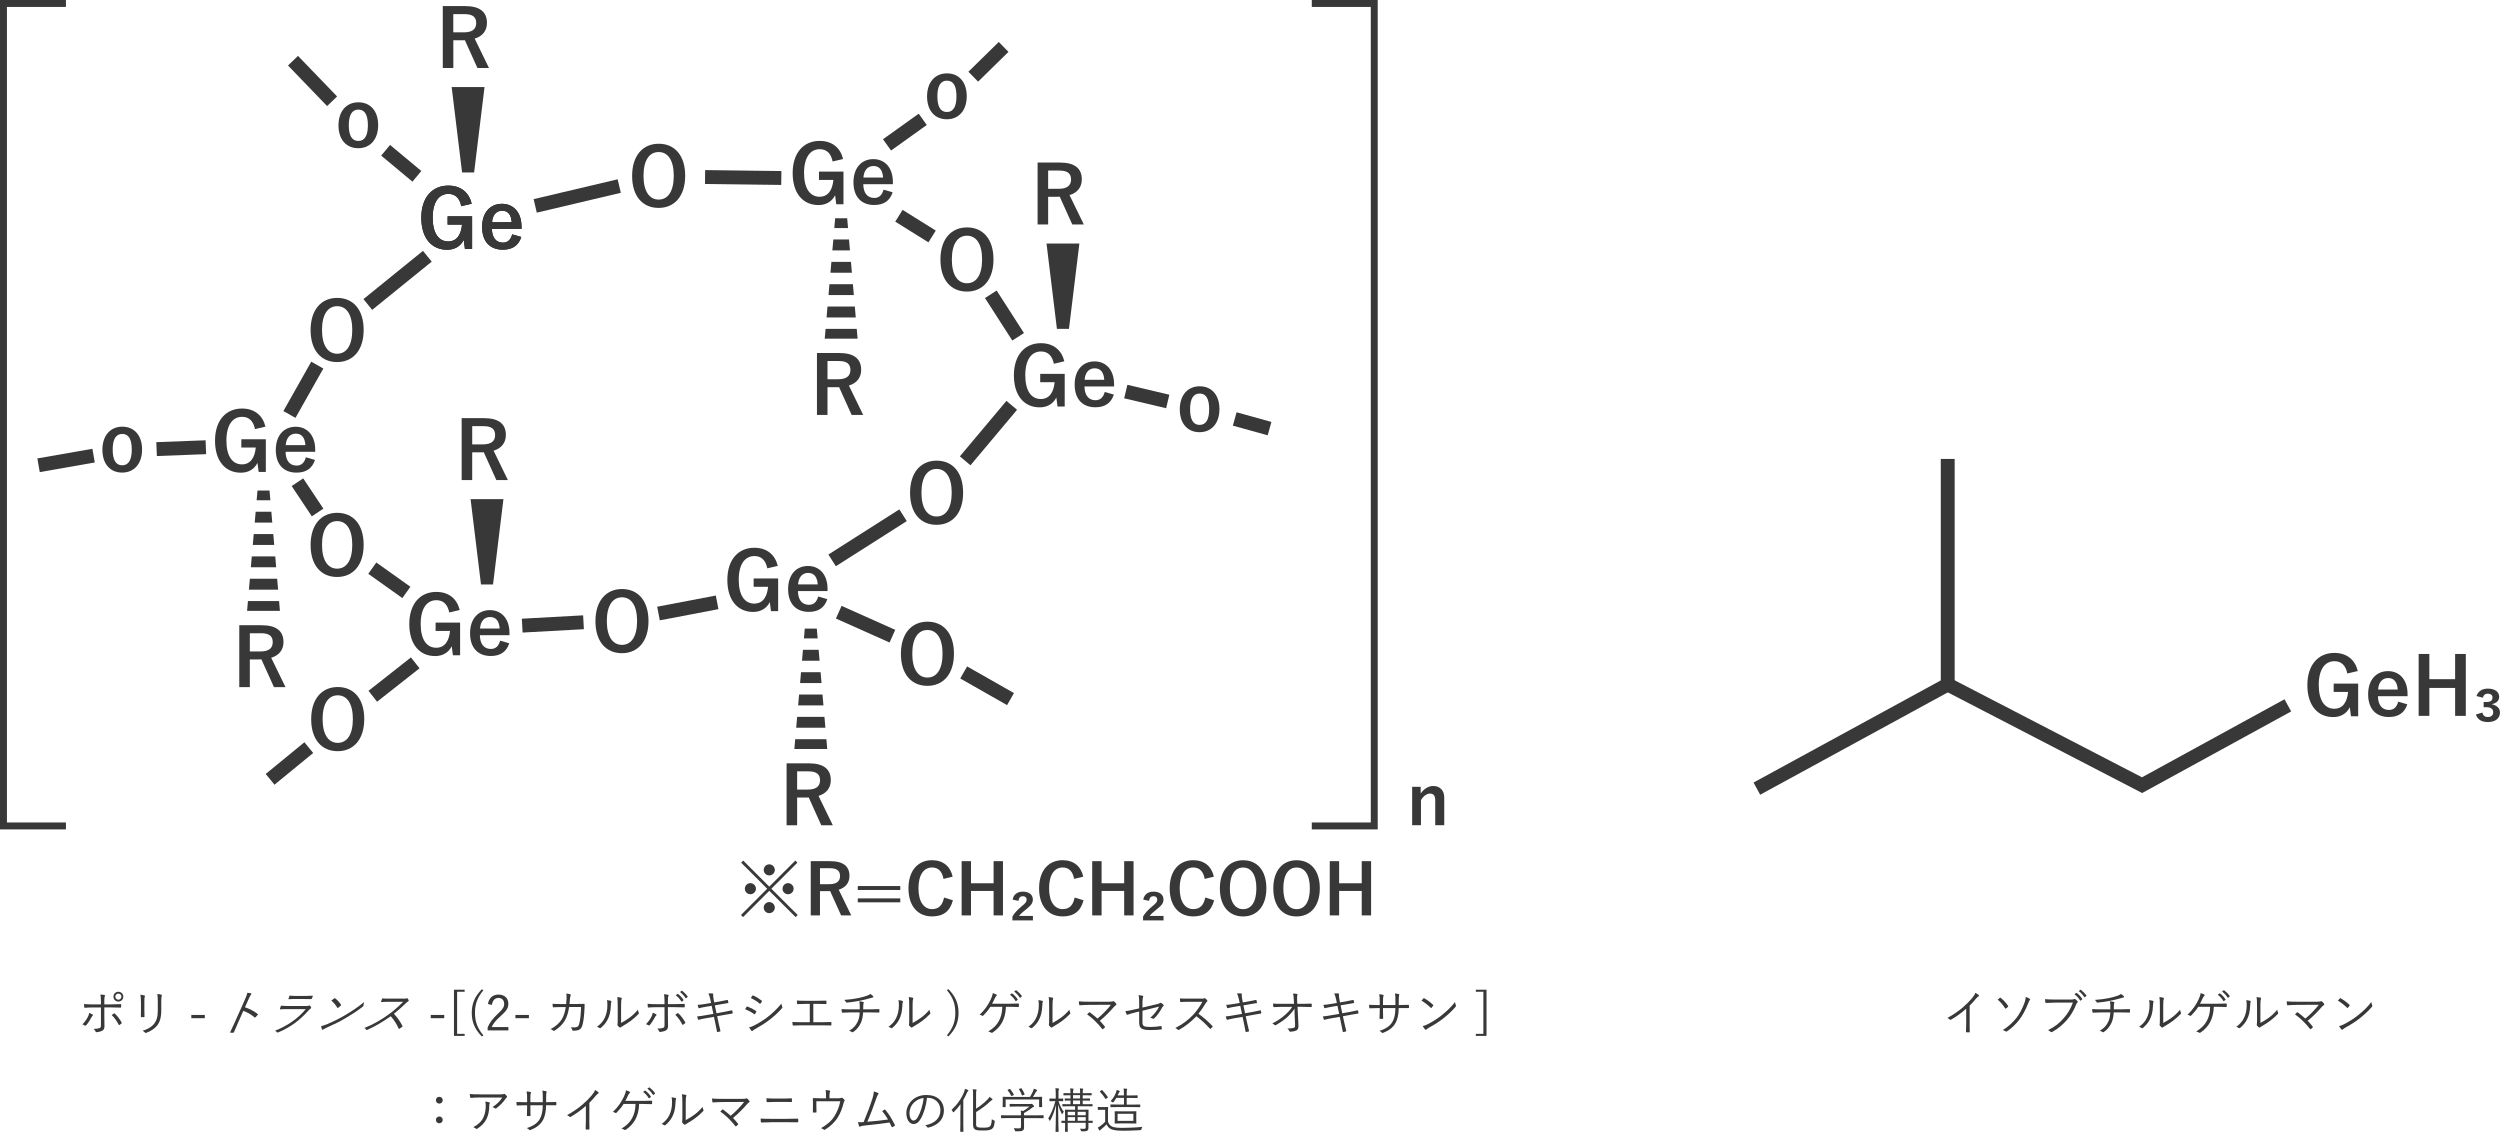 <?xml version="1.0" encoding="UTF-8"?><svg id="b" xmlns="http://www.w3.org/2000/svg" viewBox="0 0 720.39 326.16"><g id="c"><path d="M26.65,292.33c.22.14.18.22.01.39-.1.1-.21.22-.38.55-.34.64-.87,1.5-1.44,2.16-.13.14-.21.18-.38.08-.22-.14-.48-.25-.73-.31.83-.83,1.3-1.58,1.65-2.3.15-.31.27-.64.32-1.02.35.13.66.27.94.45ZM29.08,288.5c0-.78-.04-1.47-.15-1.93.43.03.91.08,1.16.15.2.06.22.21.11.39s-.14.63-.14,1.46v.85h1.82c1.01,0,2.05-.03,2.87-.07.13-.01.17.04.17.17,0,.2,0,.43-.01.63,0,.14-.03.2-.17.2-.91-.04-2-.06-2.9-.06h-1.78v2.44c0,1.19.04,2.12.04,3.01,0,.6-.21,1.05-.7,1.29-.5.25-1.16.38-1.61.41-.11.01-.2-.04-.24-.17-.13-.31-.31-.56-.59-.78.71,0,1.34-.1,1.74-.25.29-.11.38-.29.38-.81v-5.13h-2.24c-.79,0-1.65.04-2.4.1-.13.01-.17-.06-.18-.2-.01-.17-.06-.6-.06-.87.99.08,1.83.1,2.61.1h2.27v-.92ZM32.81,292.04c.1-.07.17-.04.27.04.74.66,1.39,1.54,1.96,2.54.08.15.06.21-.06.32-.14.13-.35.29-.53.41-.11.07-.18.07-.24-.06-.48-.97-1.18-1.99-2.02-2.8.22-.17.42-.31.62-.45ZM35.53,287.19c0,.78-.63,1.42-1.42,1.42s-1.42-.63-1.42-1.42.63-1.41,1.42-1.41,1.42.63,1.42,1.41ZM33.23,287.19c0,.49.39.88.88.88s.88-.39.88-.88-.39-.88-.88-.88-.88.39-.88.88Z" style="fill:#383839; stroke-width:0px;"/><path d="M40.61,288.66c0-.88-.06-1.53-.15-2.03.38.04.87.14,1.15.22.18.06.18.21.13.34-.1.18-.14.59-.14,1.47v2.37c0,.73.01,1.25.04,1.85,0,.17-.06.22-.21.22h-.66c-.14,0-.2-.06-.18-.21.01-.6.03-1.23.03-1.92v-2.31ZM46.47,291.19c0,2.17-.5,3.45-1.22,4.36-.67.83-1.82,1.61-3.07,2.06-.15.06-.25.06-.39-.07-.2-.21-.41-.36-.7-.52,1.43-.42,2.59-1.12,3.26-1.92.69-.84,1.12-1.99,1.12-3.82v-2.41c0-1.37-.04-1.95-.15-2.45.42.04.88.13,1.19.22.17.06.17.21.1.35-.1.2-.14.62-.14,1.83v2.37Z" style="fill:#383839; stroke-width:0px;"/><path d="M59.02,293.4h-3.89v-.94h3.89v.94Z" style="fill:#383839; stroke-width:0px;"/><path d="M70.58,290.26c1.41.46,2.67,1.12,3.7,1.95.09.06.08.13,0,.22-.21.25-.45.5-.64.69-.13.11-.2.14-.29.06-.92-.85-2.13-1.51-3.24-1.88l-1.45,3.25c-.38.85-.84,1.95-1.23,2.86-.05.14-.11.18-.26.18-.22.01-.5.01-.71,0-.15,0-.18-.04-.11-.2.44-.9.94-1.99,1.32-2.84l2.78-6.23c.47-1.05.73-1.77.84-2.24.47.04.87.1,1.08.18.2.06.07.21-.09.42-.19.24-.39.66-.79,1.55l-.9,2.03Z" style="fill:#383839; stroke-width:0px;"/><path d="M82.8,290.78c-.78,0-1.41.01-2.01.07-.13.01-.16-.04-.13-.18.06-.22.16-.55.3-.88.68.07,1.4.1,2.28.1h5.01c.35,0,.56-.03.73-.1.21-.08.28-.1.37.01.12.14.24.34.29.5.06.18,0,.27-.2.38-.18.1-.32.24-.53.48-2.45,2.76-5.11,4.8-8.72,6.32-.21.08-.3.08-.37-.03-.13-.18-.35-.34-.59-.43,3.54-1.4,6.59-3.47,8.87-6.23h-5.31ZM85.23,287.87c-.74,0-1.38.01-2.01.06-.13.01-.14-.04-.08-.2.07-.21.19-.59.3-.84.77.08,1.3.1,2.24.1h2.17c.88,0,1.51-.03,2.2-.07.13,0,.14.04.08.17-.07.18-.18.43-.28.63-.07.15-.12.2-.26.18-.64,0-1.22-.03-2.07-.03h-2.28Z" style="fill:#383839; stroke-width:0px;"/><path d="M96.3,287.7c.14-.1.21-.08.27-.03.59.43,1.22,1.09,1.69,1.86.05.1.04.15-.08.27-.19.17-.58.49-.74.6-.13.1-.18.11-.23.01-.46-.81-1.07-1.53-1.74-2.07.28-.22.6-.48.83-.64ZM94.26,295.12c1.87-.8,3.44-1.56,5.21-2.61,1.93-1.16,3.56-2.2,5.46-3.77-.12.39-.15.66-.17.92,0,.18-.06.29-.32.49-1.43,1.11-3.16,2.23-4.84,3.22-1.61.95-3.41,1.85-5.42,2.73-.48.22-.84.43-1.01.55-.2.13-.31.13-.37-.01-.11-.22-.21-.56-.26-.95.62-.15,1.11-.32,1.73-.57Z" style="fill:#383839; stroke-width:0px;"/><path d="M116.34,287.77c.48,0,.64-.01.85-.11.11-.06.19-.03.26.04.13.15.24.36.32.57.03.11-.04.21-.21.32-.19.11-.39.28-.64.52-1.08,1.05-2.26,2.09-3.41,3.01.98,1.05,1.78,2.17,2.46,3.52.08.11.06.15-.12.29-.24.18-.49.35-.73.5-.14.08-.19.08-.24-.03-.58-1.34-1.38-2.54-2.28-3.56-2.33,1.65-4.59,2.96-6.74,3.91-.19.08-.28.1-.34-.03-.09-.21-.28-.35-.5-.5,2.58-1.05,4.81-2.34,6.84-3.8,1.34-.97,2.82-2.21,4.33-3.75h-4.22c-.78,0-1.41.04-2.06.08-.13,0-.12-.04-.1-.15.05-.2.19-.62.32-.9.66.06,1.28.06,2.15.06h4.06Z" style="fill:#383839; stroke-width:0px;"/><path d="M128.01,293.4h-3.89v-.94h3.89v.94Z" style="fill:#383839; stroke-width:0px;"/><path d="M133.89,285.78h-2.17v12.13h2.17v.59h-3.08v-13.31h3.08v.59Z" style="fill:#383839; stroke-width:0px;"/><path d="M139.28,285.36c-1.75,2.12-2.41,3.98-2.41,6.49s.66,4.37,2.41,6.49l-.41.34c-2-2.02-2.93-4.09-2.93-6.82s.92-4.8,2.93-6.82l.41.34Z" style="fill:#383839; stroke-width:0px;"/><path d="M140.6,289.31c.29-1.78,1.47-2.72,3.04-2.72,1.67,0,2.84.98,2.84,2.65,0,1.12-.42,1.96-2.11,3.45-1.51,1.33-2.23,2.24-2.69,3.26h4.82v.97h-5.98v-.87c.57-1.36,1.47-2.56,3-3.98,1.44-1.34,1.76-1.93,1.76-2.83,0-1.04-.67-1.68-1.65-1.68s-1.69.67-1.88,2.02l-1.15-.27Z" style="fill:#383839; stroke-width:0px;"/><path d="M152.41,293.4h-3.89v-.94h3.89v.94Z" style="fill:#383839; stroke-width:0px;"/><path d="M163.15,289.31c.04-.52.08-.94.1-1.5.03-.53.01-1.01-.07-1.51.48.04.84.11,1.12.21.2.07.24.21.11.43-.1.18-.14.52-.18.92-.03.49-.07.9-.13,1.44h2.38c.6,0,1.18-.03,1.77-.03.18,0,.21.03.21.17,0,.31-.01.77-.04,1.29-.06,1.57-.27,3.46-.52,4.43-.28,1.05-.6,1.46-1.29,1.68-.32.11-.91.17-1.46.17-.13,0-.2-.06-.22-.17-.08-.32-.24-.55-.49-.78.87.04,1.42-.01,1.79-.14.41-.14.5-.28.73-1.15.28-1.09.43-2.76.48-4.59h-3.45c-.24,1.62-.63,2.89-1.26,3.94-.57,1.01-1.72,2.13-2.97,2.89-.13.08-.24.1-.34-.01-.15-.18-.45-.35-.76-.46,1.48-.76,2.55-1.74,3.22-2.82.53-.9.95-2.07,1.15-3.52h-1.64c-.63,0-1.25.01-1.93.07-.13.01-.14-.03-.17-.18-.03-.2-.07-.56-.08-.84.78.06,1.43.07,2.17.07h1.77Z" style="fill:#383839; stroke-width:0px;"/><path d="M176.05,288.41c.15.06.17.18.1.35-.08.2-.13.53-.14,1.09-.06,1.6-.35,2.8-.87,3.84-.5,1.05-1.18,1.79-2,2.49-.15.14-.28.15-.39.06-.21-.17-.45-.27-.74-.35.95-.69,1.75-1.51,2.25-2.6.46-.98.76-2.12.76-3.63,0-.62-.01-.98-.13-1.46.49.04.92.13,1.16.21ZM178.97,294.77c.92-.49,1.64-.94,2.38-1.48.81-.57,1.65-1.34,2.48-2.34.03.31.1.62.24.88.06.13.07.21-.08.36-.7.71-1.46,1.4-2.21,1.96-.76.55-1.54,1.06-2.42,1.57-.27.15-.35.2-.46.31-.13.11-.27.11-.38.01-.2-.15-.41-.35-.55-.55-.08-.13-.06-.22-.03-.35.04-.17.06-.43.06-1.39v-3.98c0-1.34-.04-2-.14-2.45.38.04.91.11,1.16.18.21.07.17.21.08.41-.08.2-.13.71-.13,1.85v5Z" style="fill:#383839; stroke-width:0px;"/><path d="M189.05,292.26c.22.14.18.22.01.39-.1.1-.21.22-.38.55-.34.64-.87,1.5-1.44,2.16-.13.14-.21.18-.38.08-.22-.14-.48-.25-.73-.31.83-.83,1.3-1.58,1.65-2.3.15-.31.27-.64.32-1.02.35.13.66.27.94.45ZM191.48,288.43c0-.78-.04-1.47-.15-1.93.43.03.91.08,1.16.15.2.06.22.21.11.39-.11.18-.14.63-.14,1.46v.85h1.82c1.01,0,2.04-.03,2.87-.07.13-.01.17.04.17.17,0,.2,0,.43-.01.63,0,.14-.03.2-.17.2-.91-.04-2-.06-2.9-.06h-1.78v2.44c0,1.19.04,2.11.04,3.01,0,.6-.21,1.05-.7,1.29-.5.25-1.16.38-1.61.41-.11.01-.2-.04-.24-.17-.13-.31-.31-.56-.59-.78.71,0,1.34-.1,1.74-.25.29-.11.38-.29.38-.81v-5.13h-2.24c-.78,0-1.65.04-2.4.1-.13.01-.17-.06-.18-.2-.01-.17-.06-.6-.06-.87,1,.08,1.83.1,2.61.1h2.27v-.92ZM195.21,291.97c.1-.07.17-.04.27.04.74.66,1.39,1.54,1.96,2.54.08.15.06.21-.06.32-.14.13-.35.29-.53.41-.11.07-.18.07-.24-.06-.48-.97-1.18-1.99-2.02-2.8.22-.17.42-.31.62-.45ZM195.22,286.42c.07-.04.1-.04.15,0,.56.39,1.18,1.08,1.58,1.69.04.06.03.11-.03.15l-.41.34c-.07.06-.14.04-.18-.03-.41-.69-.99-1.34-1.62-1.79l.5-.36ZM196.4,285.5c.06-.04.1-.06.15-.01.56.43,1.19,1.05,1.6,1.64.04.07.03.11-.04.17l-.38.34c-.06.06-.11.06-.17-.03-.35-.57-.95-1.26-1.61-1.75l.45-.35Z" style="fill:#383839; stroke-width:0px;"/><path d="M204.63,287.78c-.13-.63-.27-1.06-.5-1.5.45-.06.92-.04,1.18-.01.2.03.25.13.22.25-.04.2-.07.49.06,1.15l.22,1.19,1.62-.29c.7-.13,1.48-.27,2.16-.43.1-.01.13.01.15.1.06.2.11.41.15.66.01.1-.01.14-.14.15-.66.11-1.49.25-2.13.36l-1.64.29.48,2.28,2.34-.42c.79-.14,1.44-.28,2.02-.43.13-.03.15,0,.18.1.06.21.1.41.14.62.01.13-.04.2-.14.21-.56.08-1.29.21-2.04.35l-2.31.42.41,1.92c.17.81.36,1.6.53,2.26.03.13,0,.18-.11.22-.15.06-.46.13-.67.15-.14.03-.2-.01-.21-.14-.11-.62-.28-1.46-.45-2.25l-.42-1.98-2.28.39c-.83.14-1.46.29-2.07.45-.14.04-.21.01-.25-.13-.08-.24-.18-.56-.25-.83.79-.07,1.5-.18,2.38-.34l2.31-.39-.49-2.33-1.64.27c-.76.13-1.46.27-1.96.41-.13.03-.17,0-.21-.11-.07-.18-.2-.62-.25-.84.73-.04,1.42-.14,2.28-.28l1.6-.27-.25-1.23Z" style="fill:#383839; stroke-width:0px;"/><path d="M215.14,290.14c.06-.1.13-.13.24-.1.91.34,1.71.76,2.47,1.27.14.1.13.18.07.29-.1.2-.24.43-.36.6-.08.11-.15.13-.27.03-.77-.6-1.65-1.06-2.58-1.41.18-.27.34-.55.43-.69ZM217.31,295.5c1.29-.67,2.54-1.4,3.85-2.41,1.21-.94,2.73-2.3,3.99-3.88.06.36.13.59.27.91.07.14.04.25-.07.38-1.18,1.37-2.4,2.44-3.7,3.43-1.25.97-2.62,1.79-4.09,2.62-.31.17-.53.32-.67.48-.13.13-.27.1-.39-.04-.18-.21-.45-.6-.66-.94.49-.11.92-.27,1.47-.55ZM216.79,286.94c.08-.13.13-.13.25-.07.87.36,1.68.88,2.44,1.46.13.1.11.15.04.28-.11.18-.27.45-.41.6-.08.1-.14.07-.25-.03-.69-.63-1.6-1.19-2.51-1.58.14-.2.29-.46.43-.66Z" style="fill:#383839; stroke-width:0px;"/><path d="M234.35,294.56h2.44c.9,0,1.67-.03,2.58-.06.14-.01.2.03.2.17v.64c0,.14-.04.18-.2.18-.78-.01-1.69-.04-2.56-.04h-5.92c-.69,0-1.65.04-2.27.07-.15,0-.2-.03-.22-.21-.03-.2-.07-.55-.07-.83.91.07,1.7.07,2.56.07h2.45v-5.27h-1.37c-.84,0-1.47.03-2.13.07-.13.01-.14-.04-.17-.21-.03-.18-.06-.56-.06-.83.76.06,1.37.07,2.31.07h3.63c.87,0,1.58-.01,2.45-.04.13-.01.14.03.14.14v.67c0,.14-.01.18-.15.18-.9-.04-1.6-.06-2.42-.06h-1.21v5.27Z" style="fill:#383839; stroke-width:0px;"/><path d="M247.74,290.86c.01-.36.01-.9,0-1.25-.01-.35-.03-.63-.15-1.08.42.04.9.11,1.16.18.17.04.2.14.13.28-.06.11-.08.25-.1.39-.01.18-.03.36-.03.56,0,.36-.01.59-.01.91h1.86c.87,0,1.86-.03,2.65-.07.14-.01.15.03.15.17.01.2.01.45,0,.62,0,.17-.01.2-.17.2-.88-.03-1.74-.04-2.66-.04h-1.86c-.07,1.15-.24,2.12-.63,2.97-.46,1.01-1.2,2.02-2.25,2.7-.1.07-.17.11-.32,0-.24-.17-.55-.31-.85-.36,1.36-.8,2-1.61,2.49-2.65.38-.8.55-1.68.57-2.66h-2.59c-.74,0-1.57.03-2.34.08-.15,0-.2-.06-.22-.24-.03-.2-.07-.52-.08-.8.98.07,1.85.08,2.69.08h2.58ZM251.52,286.98c.1.1.17.2.17.28,0,.1-.1.17-.32.2-.22.04-.56.15-.8.22-1,.28-1.93.53-2.93.71-1.12.22-2.35.41-3.64.52-.14.01-.21-.07-.25-.18-.08-.17-.22-.38-.49-.6,1.7-.11,2.79-.28,4.08-.53.98-.2,1.86-.45,2.51-.69.53-.21.7-.29.94-.5.31.2.59.42.74.57Z" style="fill:#383839; stroke-width:0px;"/><path d="M260.05,288.41c.15.06.17.18.1.35-.08.2-.13.53-.14,1.09-.06,1.6-.35,2.8-.87,3.84-.5,1.05-1.18,1.79-2,2.49-.15.14-.28.15-.39.06-.21-.17-.45-.27-.74-.35.95-.69,1.75-1.51,2.25-2.6.46-.98.76-2.12.76-3.63,0-.62-.01-.98-.13-1.46.49.04.92.13,1.16.21ZM262.97,294.77c.92-.49,1.64-.94,2.38-1.48.81-.57,1.65-1.34,2.48-2.34.03.31.1.62.24.88.06.13.07.21-.08.36-.7.71-1.46,1.4-2.21,1.96-.76.55-1.54,1.06-2.42,1.57-.27.15-.35.2-.46.31-.13.11-.27.11-.38.01-.2-.15-.41-.35-.55-.55-.08-.13-.06-.22-.03-.35.04-.17.06-.43.06-1.39v-3.98c0-1.34-.04-2-.14-2.45.38.04.91.11,1.16.18.21.07.17.21.08.41-.08.2-.13.71-.13,1.85v5Z" style="fill:#383839; stroke-width:0px;"/><path d="M273.28,285.02c2,2.02,2.93,4.09,2.93,6.82s-.92,4.8-2.93,6.82l-.41-.34c1.75-2.12,2.41-3.98,2.41-6.49s-.66-4.37-2.41-6.49l.41-.34Z" style="fill:#383839; stroke-width:0px;"/><path d="M289.86,290.12c-.07,1.93-.45,3.26-1.11,4.51-.66,1.18-1.61,2.16-2.73,2.91-.13.1-.25.11-.38.03-.24-.15-.57-.28-.87-.34,1.46-.9,2.4-1.79,3.05-3,.62-1.13.97-2.42,1-4.12h-3.43c-.6.94-1.33,1.81-2.07,2.55-.08.08-.2.11-.29.04-.2-.13-.48-.25-.74-.29,1.54-1.47,2.49-2.91,3.21-4.45.34-.73.52-1.26.56-1.79.39.1.8.27,1.08.43.17.1.11.24-.01.36-.21.2-.34.41-.45.66-.27.57-.53,1.15-.8,1.61h5.03c.85,0,1.64-.03,2.49-.06.15-.01.2.03.2.17v.66c0,.11-.04.17-.18.17-.73-.04-1.6-.06-2.44-.06h-1.11ZM291.52,286.28c.07-.04.1-.04.15,0,.56.39,1.18,1.08,1.58,1.69.04.06.03.11-.03.15l-.41.34c-.07.06-.14.04-.18-.03-.41-.69-.99-1.34-1.62-1.79l.5-.36ZM292.69,285.36c.06-.04.1-.06.15-.01.56.43,1.19,1.05,1.6,1.64.04.07.03.11-.04.17l-.38.34c-.06.06-.11.06-.17-.03-.35-.57-.95-1.26-1.61-1.75l.45-.35Z" style="fill:#383839; stroke-width:0px;"/><path d="M300.37,288.41c.15.06.17.18.1.35-.08.2-.13.53-.14,1.09-.06,1.6-.35,2.8-.87,3.84-.5,1.05-1.18,1.79-2,2.49-.15.14-.28.15-.39.06-.21-.17-.45-.27-.74-.35.95-.69,1.75-1.51,2.25-2.6.46-.98.76-2.12.76-3.63,0-.62-.01-.98-.13-1.46.49.04.92.13,1.16.21ZM303.29,294.77c.92-.49,1.64-.94,2.38-1.48.81-.57,1.65-1.34,2.48-2.34.03.31.1.62.24.88.06.13.07.21-.08.36-.7.71-1.46,1.4-2.21,1.96-.76.55-1.54,1.06-2.42,1.57-.27.15-.35.2-.46.31-.13.11-.27.11-.38.01-.2-.15-.41-.35-.55-.55-.08-.13-.06-.22-.03-.35.04-.17.06-.43.06-1.39v-3.98c0-1.34-.04-2-.14-2.45.38.04.91.11,1.16.18.21.07.17.21.08.41-.08.2-.13.71-.13,1.85v5Z" style="fill:#383839; stroke-width:0px;"/><path d="M319.66,288.64c.63,0,.9-.04,1.02-.11.13-.07.25-.06.35.04.24.21.43.42.6.66.13.18.07.32-.07.42-.21.15-.35.22-.66.59-1.04,1.22-2.51,2.72-3.99,3.91.48.48,1.01,1.08,1.44,1.64.1.11.1.18,0,.29-.15.17-.34.32-.52.45-.11.07-.15.08-.24-.04-1.26-1.62-2.7-3.04-4.33-4.2.17-.17.41-.41.56-.55.1-.08.14-.07.27,0,.81.62,1.51,1.18,2.16,1.77,1.46-1.2,2.94-2.75,3.88-3.98l-6.16.03c-1.13,0-2,.06-2.77.11-.15.01-.2-.03-.22-.15-.04-.28-.1-.63-.11-.98.92.1,1.89.11,3.11.11h5.69Z" style="fill:#383839; stroke-width:0px;"/><path d="M328.26,288.85c0-1.04-.03-1.51-.17-2.1.45.04.88.11,1.16.2.2.07.21.22.13.39-.1.21-.17.63-.17,1.5v1.5l4.09-.97c.64-.14.77-.21.94-.35.11-.1.22-.08.36-.01.21.11.46.32.64.52.14.14.1.29-.04.41-.17.14-.25.24-.35.43-.59,1.11-1.32,2.2-2.28,3.1-.14.13-.24.15-.39.06-.22-.13-.46-.22-.73-.28,1.09-.88,2-2.06,2.55-3.19l-4.79,1.19v3.39c0,1.01.43,1.29,2.13,1.29,1.22,0,2.35-.11,3.17-.27.17-.03.18.03.21.18.03.21.07.43.07.63,0,.13-.06.17-.21.18-.79.1-1.71.17-3.18.17-2.45,0-3.14-.57-3.14-2.13v-3.22l-1.19.29c-.9.22-1.61.43-2.12.63-.18.07-.24.04-.31-.1-.13-.25-.27-.63-.36-.92.84-.08,1.57-.24,2.61-.49l1.37-.32v-1.69Z" style="fill:#383839; stroke-width:0px;"/><path d="M346.24,287.77c.48,0,.63-.01.8-.11.08-.06.18-.03.28.04.2.15.41.36.57.57.08.11.06.21-.07.32-.14.11-.27.28-.41.52-.62,1.05-1.33,2.09-2.07,3.01,1.44,1.05,2.75,2.17,4.02,3.52.13.11.13.15.01.29-.15.18-.34.35-.5.5-.1.08-.15.08-.25-.03-1.18-1.34-2.51-2.54-3.87-3.56-1.6,1.65-3.28,2.96-5,3.91-.15.08-.24.1-.35-.03-.18-.21-.43-.35-.73-.5,2.12-1.05,3.77-2.34,5.15-3.8.91-.97,1.83-2.21,2.66-3.75h-4.22c-.78,0-1.39.04-2.02.08-.13,0-.14-.04-.17-.15-.04-.2-.08-.62-.08-.9.69.06,1.3.06,2.17.06h4.06Z" style="fill:#383839; stroke-width:0px;"/><path d="M356.95,287.78c-.13-.63-.27-1.06-.5-1.5.45-.06.92-.04,1.18-.01.2.03.25.13.22.25-.04.2-.07.49.06,1.15l.22,1.19,1.62-.29c.7-.13,1.49-.27,2.16-.43.1-.01.13.01.15.1.06.2.11.41.15.66.01.1-.01.14-.14.15-.66.11-1.48.25-2.13.36l-1.64.29.48,2.28,2.34-.42c.78-.14,1.44-.28,2.02-.43.13-.03.15,0,.18.1.06.21.1.41.14.62.01.13-.04.2-.14.21-.56.08-1.29.21-2.04.35l-2.31.42.41,1.92c.17.81.36,1.6.53,2.26.03.13,0,.18-.11.22-.15.06-.46.13-.67.15-.14.03-.2-.01-.21-.14-.11-.62-.28-1.46-.45-2.25l-.42-1.98-2.28.39c-.83.14-1.46.29-2.07.45-.14.04-.21.01-.25-.13-.08-.24-.18-.56-.25-.83.78-.07,1.5-.18,2.38-.34l2.31-.39-.49-2.33-1.64.27c-.76.13-1.46.27-1.96.41-.13.03-.17,0-.21-.11-.07-.18-.2-.62-.25-.84.73-.04,1.42-.14,2.28-.28l1.6-.27-.25-1.23Z" style="fill:#383839; stroke-width:0px;"/><path d="M373.04,290.64c-.62.97-1.71,2.11-2.23,2.56-.98.84-2.09,1.6-3.1,2.17-.2.11-.29.11-.41-.01-.15-.18-.43-.34-.69-.45,1.34-.64,2.56-1.47,3.54-2.33.9-.78,1.62-1.53,2.21-2.45h-3.01c-.73,0-1.53.03-2.28.08-.11.01-.15-.04-.17-.18-.03-.18-.06-.56-.07-.84.85.07,1.69.07,2.51.07h3.54l-.07-1.34c-.04-.71-.07-1.15-.21-1.62.45.01.9.04,1.16.11.15.04.15.18.08.32-.06.13-.11.57-.08,1.23l.06,1.3h1.44c.91,0,1.6-.01,2.54-.06.13,0,.18.04.18.14v.69c0,.11-.06.15-.18.15-.94-.03-1.67-.06-2.52-.06h-1.39l.27,5.34c.04.87-.18,1.26-.62,1.48-.49.22-1.23.36-1.71.36-.18,0-.24-.04-.28-.17-.13-.29-.28-.52-.59-.77.8.01,1.36-.04,1.79-.17.35-.1.46-.24.43-.95l-.15-3.56v-1.06Z" style="fill:#383839; stroke-width:0px;"/><path d="M384.95,287.78c-.13-.63-.27-1.06-.5-1.5.45-.06.92-.04,1.18-.01.2.03.25.13.22.25-.04.2-.07.49.06,1.15l.22,1.19,1.62-.29c.7-.13,1.49-.27,2.16-.43.1-.01.13.01.15.1.06.2.11.41.15.66.01.1-.01.14-.14.15-.66.11-1.48.25-2.13.36l-1.64.29.48,2.28,2.34-.42c.78-.14,1.44-.28,2.02-.43.13-.03.15,0,.18.1.06.21.1.41.14.62.01.13-.04.2-.14.21-.56.08-1.29.21-2.04.35l-2.31.42.41,1.92c.17.81.36,1.6.53,2.26.03.13,0,.18-.11.22-.15.06-.46.13-.67.15-.14.03-.2-.01-.21-.14-.11-.62-.28-1.46-.45-2.25l-.42-1.98-2.28.39c-.83.14-1.46.29-2.07.45-.14.04-.21.01-.25-.13-.08-.24-.18-.56-.25-.83.78-.07,1.5-.18,2.38-.34l2.31-.39-.49-2.33-1.64.27c-.76.13-1.46.27-1.96.41-.13.03-.17,0-.21-.11-.07-.18-.2-.62-.25-.84.73-.04,1.42-.14,2.28-.28l1.6-.27-.25-1.23Z" style="fill:#383839; stroke-width:0px;"/><path d="M403.56,289.59c.78,0,1.5,0,2.27-.04.15,0,.17.04.17.17.01.18.01.41,0,.6,0,.14-.03.18-.18.17-.71-.03-1.46-.01-2.24-.01h-.53c-.04,1.91-.31,3.26-1,4.43-.69,1.2-1.92,2.11-3.45,2.69-.21.08-.25.11-.38-.01-.22-.25-.42-.39-.73-.53,1.86-.59,3.08-1.43,3.75-2.61.57-1.02.83-2.16.85-3.96h-3.57v.69c0,.78.01,1.53.04,2.27,0,.13-.04.15-.17.15-.2.01-.49.01-.7,0-.13,0-.17-.03-.17-.17.03-.71.06-1.43.06-2.23v-.71h-.71c-.74,0-1.56.03-2.16.06-.13.01-.13-.04-.15-.2-.03-.2-.04-.49-.06-.8.73.04,1.47.06,2.37.06h.71v-1.15c0-.63-.01-1.32-.15-1.96.46.03.88.1,1.13.17.21.06.15.21.07.39-.08.17-.11.76-.11,1.4v1.15h3.57v-1.25c.01-.94-.01-1.57-.11-2.1.35.04.81.11,1.05.18.21.06.22.18.14.38-.07.18-.11.42-.11,1.5v1.29s.49,0,.49,0Z" style="fill:#383839; stroke-width:0px;"/><path d="M410.17,287.7c.1-.1.17-.08.25-.03.78.43,1.71,1.09,2.52,1.86.1.1.11.15.04.27-.11.17-.36.49-.48.6-.08.1-.13.11-.22.01-.83-.81-1.75-1.53-2.66-2.07.18-.22.39-.48.55-.64ZM411.44,295.12c1.51-.8,2.75-1.56,4.05-2.61,1.41-1.16,2.58-2.2,3.78-3.77.06.39.14.66.24.92.08.18.07.29-.1.49-.94,1.11-2.17,2.23-3.4,3.22-1.19.95-2.59,1.85-4.2,2.73-.38.22-.64.43-.77.55-.14.13-.25.13-.38-.01-.21-.22-.46-.56-.69-.95.55-.15.97-.32,1.47-.57Z" style="fill:#383839; stroke-width:0px;"/><path d="M428.35,298.5h-3.08v-.59h2.17v-12.13h-2.17v-.59h3.08v13.31Z" style="fill:#383839; stroke-width:0px;"/><path d="M127.57,317.03c0,.56-.42.98-.98.98s-.98-.42-.98-.98.42-.98.98-.98.98.43.98.98ZM127.57,322.7c0,.57-.42.98-.98.98s-.98-.41-.98-.98c0-.53.42-.98.98-.98s.98.45.98.98Z" style="fill:#383839; stroke-width:0px;"/><path d="M138.35,316.24c-1.11,0-1.93.06-2.61.13-.15.01-.21-.04-.24-.15-.06-.24-.13-.67-.15-.97.85.08,1.68.1,2.88.1h5.83c.79,0,.92-.04,1.05-.08.07-.03.15-.06.21-.06.07,0,.14.04.21.1.2.17.36.34.52.55.11.14.1.29-.07.41-.13.07-.22.22-.31.35-.64.97-1.6,1.95-2.68,2.76-.11.08-.25.08-.36-.01-.21-.17-.43-.27-.73-.35,1.21-.77,2.17-1.7,2.84-2.76h-6.4ZM139.27,322.04c.52-1.08.7-2.2.7-3.45,0-.46-.04-.78-.13-1.16.41.03.84.1,1.11.2.22.08.22.24.14.41-.07.13-.11.29-.11.69,0,1.19-.22,2.58-.8,3.73-.55,1.09-1.53,2.07-2.63,2.77-.14.08-.29.11-.42,0-.2-.18-.45-.32-.76-.43,1.37-.71,2.37-1.62,2.9-2.75Z" style="fill:#383839; stroke-width:0px;"/><path d="M157.87,317.59c.78,0,1.5,0,2.27-.04.15,0,.17.04.17.17.01.18.01.41,0,.6,0,.14-.03.18-.18.17-.71-.03-1.46-.01-2.24-.01h-.53c-.04,1.91-.31,3.26-1,4.43-.69,1.2-1.92,2.11-3.45,2.69-.21.08-.25.11-.38-.01-.22-.25-.42-.39-.73-.53,1.86-.59,3.08-1.43,3.75-2.61.57-1.02.83-2.16.85-3.96h-3.57v.69c0,.78.01,1.53.04,2.27,0,.13-.04.15-.17.15-.2.01-.49.01-.7,0-.13,0-.17-.03-.17-.17.03-.71.06-1.43.06-2.23v-.71h-.71c-.74,0-1.56.03-2.16.06-.13.01-.13-.04-.15-.2-.03-.2-.04-.49-.06-.8.73.04,1.47.06,2.37.06h.71v-1.15c0-.63-.01-1.32-.15-1.96.46.03.88.1,1.13.17.21.06.15.21.07.39-.08.17-.11.76-.11,1.4v1.15h3.57v-1.25c.01-.94-.01-1.57-.11-2.1.35.04.81.11,1.05.18.21.06.22.18.14.38-.07.18-.11.42-.11,1.5v1.29s.49,0,.49,0Z" style="fill:#383839; stroke-width:0px;"/><path d="M169.81,322.77c0,.84.01,1.64.04,2.54.01.13-.03.17-.14.17-.25.01-.56.01-.81,0-.11,0-.14-.04-.14-.17.03-.84.06-1.68.06-2.49v-4.15c-1.47,1.3-2.84,2.26-4.4,3.17-.13.07-.22.04-.32-.06-.18-.18-.43-.32-.7-.45,1.74-.95,3.19-1.96,4.36-2.96,1.07-.91,2.06-1.91,2.72-2.7.59-.71.84-1.13.97-1.58.38.2.76.42.97.63.14.14.11.31-.06.39s-.43.34-.78.74c-.59.71-1.09,1.27-1.75,1.93v4.99Z" style="fill:#383839; stroke-width:0px;"/><path d="M184.17,318.12c-.07,1.93-.45,3.26-1.11,4.51-.66,1.18-1.61,2.16-2.73,2.91-.13.1-.25.11-.38.03-.24-.15-.57-.28-.87-.34,1.46-.9,2.4-1.79,3.05-3,.62-1.13.97-2.42,1-4.12h-3.43c-.6.94-1.33,1.81-2.07,2.55-.08.08-.2.11-.29.04-.2-.13-.48-.25-.74-.29,1.54-1.47,2.49-2.91,3.21-4.45.34-.73.52-1.26.56-1.79.39.1.8.27,1.08.43.17.1.11.24-.01.36-.21.2-.34.41-.45.66-.27.57-.53,1.15-.8,1.61h5.03c.85,0,1.64-.03,2.49-.06.15-.01.2.03.2.17v.66c0,.11-.04.17-.18.17-.73-.04-1.6-.06-2.44-.06h-1.11ZM185.82,314.28c.07-.04.1-.04.15,0,.56.39,1.18,1.08,1.58,1.69.04.06.03.11-.03.15l-.41.34c-.07.06-.14.04-.18-.03-.41-.69-.99-1.34-1.62-1.79l.5-.36ZM187,313.36c.06-.04.1-.06.15-.01.56.43,1.19,1.05,1.6,1.64.04.07.03.11-.04.17l-.38.34c-.06.06-.11.06-.17-.03-.35-.57-.95-1.26-1.61-1.75l.45-.35Z" style="fill:#383839; stroke-width:0px;"/><path d="M194.68,316.41c.15.06.17.18.1.35-.08.2-.13.53-.14,1.09-.06,1.6-.35,2.8-.87,3.84-.5,1.05-1.18,1.79-2,2.49-.15.14-.28.15-.39.06-.21-.17-.45-.27-.74-.35.95-.69,1.75-1.51,2.25-2.6.46-.98.76-2.12.76-3.63,0-.62-.01-.98-.13-1.46.49.04.92.13,1.16.21ZM197.6,322.77c.92-.49,1.64-.94,2.38-1.48.81-.57,1.65-1.34,2.48-2.34.03.31.1.62.24.88.06.13.07.21-.08.36-.7.71-1.46,1.4-2.21,1.96-.76.55-1.54,1.06-2.42,1.57-.27.15-.35.2-.46.31-.13.11-.27.11-.38.01-.2-.15-.41-.35-.55-.55-.08-.13-.06-.22-.03-.35.04-.17.06-.43.06-1.39v-3.98c0-1.34-.04-2-.14-2.45.38.04.91.11,1.16.18.21.07.17.21.08.41-.08.2-.13.71-.13,1.85v5Z" style="fill:#383839; stroke-width:0px;"/><path d="M213.96,316.64c.63,0,.9-.04,1.02-.11.13-.07.25-.06.35.04.24.21.43.42.6.66.13.18.07.32-.07.42-.21.15-.35.22-.66.59-1.04,1.22-2.51,2.72-3.99,3.91.48.48,1.01,1.08,1.44,1.64.1.11.1.18,0,.29-.15.17-.34.32-.52.45-.11.07-.15.08-.24-.04-1.26-1.62-2.7-3.04-4.33-4.2.17-.17.41-.41.56-.55.1-.08.14-.07.27,0,.81.62,1.51,1.18,2.16,1.77,1.46-1.2,2.94-2.75,3.88-3.98l-6.16.03c-1.13,0-2,.06-2.77.11-.15.01-.2-.03-.22-.15-.04-.28-.1-.63-.11-.98.92.1,1.89.11,3.11.11h5.69Z" style="fill:#383839; stroke-width:0px;"/><path d="M222.07,323.39c-.98,0-1.85.03-2.61.07-.15,0-.2-.04-.22-.2-.03-.24-.06-.56-.07-.94.94.07,1.83.08,2.9.08h4.57c1.16,0,2.27-.03,3.17-.06.17,0,.21.04.21.18.01.21.01.46,0,.67,0,.17-.04.21-.21.21-.9-.03-2.09-.03-3.12-.03h-4.61ZM223.27,317.53c-.78,0-1.49.03-2.17.06-.14,0-.18-.04-.2-.21-.03-.28-.06-.6-.06-.91.87.07,1.61.08,2.41.08h2.26c.95,0,1.76-.01,2.54-.06.11,0,.15.04.15.17.01.22.01.49,0,.71,0,.15-.04.18-.17.18-.79-.03-1.64-.03-2.49-.03h-2.27Z" style="fill:#383839; stroke-width:0px;"/><path d="M241.16,316.48c.87,0,1.09-.03,1.28-.13.1-.07.21-.04.32.04.22.14.45.36.59.56.08.11.08.24-.04.36-.13.14-.15.32-.21.49-.38,1.53-.88,2.89-1.68,4.16-.85,1.4-2.2,2.66-3.71,3.57-.14.1-.21.06-.31-.03-.24-.17-.5-.31-.83-.41,1.83-1.04,3.08-2.13,3.94-3.56.8-1.32,1.29-2.56,1.62-4.19h-6.89v1.36c0,.63.01,1.12.04,1.68,0,.17-.03.21-.17.21-.24.01-.49.01-.73,0-.13,0-.15-.04-.15-.18.03-.63.03-1.08.03-1.7v-.98c0-.45,0-.81-.03-1.16-.01-.11.04-.17.17-.15.59.04,1.21.06,1.91.06h1.72v-.7c0-.81-.03-1.23-.13-1.67.41.03.88.07,1.13.14.2.04.22.2.14.35-.08.15-.15.38-.15,1.11v.76h2.14Z" style="fill:#383839; stroke-width:0px;"/><path d="M253.05,314.98c.13.08.14.24-.01.42-.17.18-.34.5-.5,1.02-.69,2.04-1.64,4.59-2.62,6.81,1.89-.15,4.12-.35,5.97-.63-.46-.83-1.04-1.68-1.7-2.45.22-.13.45-.28.66-.39.14-.08.2-.04.28.07,1.04,1.22,2,2.82,2.72,4.33.07.13.03.21-.07.28-.21.13-.42.24-.62.34-.11.06-.18.03-.25-.13-.18-.39-.38-.81-.59-1.19-2.2.34-4.41.57-6.89.84-1.02.11-1.27.18-1.43.27-.2.13-.36.14-.45-.06-.08-.2-.21-.64-.34-1.16.5.04.97.03,1.65-.01,1.01-2.4,2.03-5.14,2.51-6.68.32-1.04.41-1.62.43-2.16.52.14.99.32,1.25.49Z" style="fill:#383839; stroke-width:0px;"/><path d="M267.12,316.33c-.25,2.37-.97,4.69-1.85,6.12-.6,1.02-1.23,1.44-2.06,1.44-1.05,0-2.04-1.15-2.04-3.18,0-1.29.59-2.66,1.62-3.63,1.04-.97,2.44-1.55,4.2-1.55,3.14,0,5,1.83,5,4.51,0,2.28-1.42,4.12-4.46,4.89-.17.04-.27.01-.36-.15-.08-.14-.27-.35-.55-.52,2.77-.55,4.37-2.04,4.37-4.38,0-2.07-1.61-3.54-3.61-3.54h-.27ZM263.41,317.67c-.94.92-1.34,2.07-1.34,3.03,0,1.53.63,2.19,1.13,2.19.48,0,.9-.31,1.3-1.02.71-1.26,1.46-3.43,1.64-5.48-1.09.14-2.06.62-2.73,1.29Z" style="fill:#383839; stroke-width:0px;"/><path d="M276.74,320.31c0-.56.03-1.41.04-2.13-.56.78-1.18,1.53-1.86,2.2-.08.08-.15.14-.2.14-.07,0-.11-.06-.17-.18-.1-.22-.22-.39-.36-.53,1.65-1.51,2.86-3.24,3.61-5.13.14-.35.22-.67.25-.92.35.1.59.2.85.32.11.06.15.1.15.17s-.04.13-.13.18c-.1.07-.18.21-.32.53-.29.66-.63,1.33-1.02,1.99v6.91c0,1.47.03,2.1.03,2.17,0,.1-.01.11-.11.11h-.67c-.11,0-.13-.01-.13-.11,0-.07.03-.7.03-2.17v-3.54ZM281.26,323.79c0,.67.11.92.55,1.05.35.1.88.1,1.75.1s1.36-.08,1.71-.38c.28-.24.46-.81.53-2.07.17.14.38.27.62.36.25.1.24.11.21.36-.13,1.18-.34,1.77-.8,2.09-.48.35-1.28.46-2.3.46-1.12,0-1.83-.01-2.31-.18-.49-.18-.83-.55-.83-1.47v-8.68c0-.71-.01-1.13-.08-1.57.36.01.64.04.92.08.13.01.18.06.18.13,0,.1-.03.15-.07.25-.07.14-.08.34-.08,1.06v4.08c1.15-.71,2.27-1.58,3.32-2.66.2-.21.42-.49.55-.74.27.17.53.38.73.56.1.08.13.14.13.21,0,.08-.1.15-.21.2-.17.06-.39.27-.73.59-1.01.97-2.23,1.85-3.78,2.82v3.36Z" style="fill:#383839; stroke-width:0px;"/><path d="M300.74,322.11c0,.1-.01.11-.11.11-.07,0-.5-.03-1.82-.03h-3.73v1.46c0,.29.01.87.01,1.2,0,.49-.1.71-.38.91-.29.18-.64.25-1.95.22-.27,0-.27.01-.34-.27-.07-.21-.17-.48-.29-.64.49.06.88.08,1.46.08.41,0,.62-.1.62-.55v-2.42h-3.82c-1.32,0-1.75.03-1.82.03-.1,0-.11-.01-.11-.11v-.62c0-.1.01-.11.11-.11.07,0,.5.03,1.82.03h3.82c0-.62-.03-1.04-.1-1.39.27.04.5.08.71.14.67-.39,1.25-.8,1.82-1.29h-3.77c-1.32,0-1.75.03-1.82.03-.1,0-.11-.01-.11-.11v-.57c0-.1.01-.11.11-.11.07,0,.5.03,1.82.03h3.92c.22,0,.32-.01.36-.03.04-.01.08-.03.14-.03.08,0,.17.07.39.29.2.2.28.34.28.43s-.06.15-.14.18c-.14.04-.27.1-.59.36-.56.45-1.27.91-2.16,1.41-.01.1-.01.25-.01.48v.17h3.73c1.32,0,1.75-.03,1.82-.03.1,0,.11.01.11.11v.62ZM300.27,317.41c0,1.25.03,1.43.03,1.5,0,.1-.01.11-.13.11h-.63c-.1,0-.11-.01-.11-.11v-2.09h-9.65v2.09c0,.1-.01.11-.11.11h-.64c-.1,0-.11-.01-.11-.11,0-.08.03-.27.03-1.5v-.49c0-.48-.03-.69-.03-.77s.01-.1.11-.1c.08,0,.57.03,1.93.03h5.83c.39-.59.66-1.12.91-1.72.07-.15.14-.38.18-.64.31.07.6.18.83.29.11.06.15.11.15.18,0,.06-.03.11-.1.15-.08.06-.2.2-.27.32-.25.48-.49.9-.84,1.42h.59c1.37,0,1.86-.03,1.93-.03.11,0,.13.01.13.1,0,.07-.03.29-.03.69v.57ZM290.83,313.83c.15-.07.2-.07.27.01.41.5.74,1.02,1.05,1.57.06.1.04.1-.13.18l-.38.18c-.1.04-.14.07-.18.07s-.06-.03-.08-.1c-.25-.53-.66-1.13-1.02-1.58-.06-.07-.04-.11.13-.18l.35-.15ZM294.14,313.61c.14-.06.18-.06.24.03.35.52.64,1.09.87,1.65.04.1.03.1-.15.18l-.38.14c-.2.08-.22.08-.27-.04-.22-.69-.49-1.15-.81-1.65-.07-.1-.03-.13.13-.18l.38-.13Z" style="fill:#383839; stroke-width:0px;"/><path d="M306.36,317.22c0,.1-.01.11-.11.11-.08,0-.35-.03-1.23-.03.38,1.16.84,2.21,1.53,3.05-.14.14-.27.38-.35.55-.06.11-.1.17-.13.17-.04,0-.07-.06-.13-.15-.41-.74-.76-1.62-1.04-2.63.01,4.16.14,7.56.14,7.77,0,.08-.01.1-.1.1h-.67c-.1,0-.11-.01-.11-.1,0-.21.11-3.63.14-7.65-.41,1.64-.9,3.04-1.64,4.43-.06.1-.1.15-.14.15s-.08-.04-.11-.14c-.08-.22-.22-.43-.36-.55.78-1.3,1.51-2.89,2.06-5h-.31c-.94,0-1.21.03-1.28.03-.1,0-.11-.01-.11-.11v-.55c0-.11.01-.13.11-.13.07,0,.34.03,1.28.03h.42v-1.34c0-.83-.01-1.23-.11-1.67.35.01.63.04.88.08.11.01.17.06.17.13,0,.1-.04.17-.08.25-.06.14-.07.39-.07,1.19v1.36c.9,0,1.16-.03,1.25-.03.1,0,.11.01.11.13v.55ZM314.86,323.47c0,.1-.01.11-.11.11-.06,0-.35-.01-1.12-.03,0,.52.01,1.01.01,1.3,0,.52-.08.74-.28.92-.22.18-.53.24-1.57.25q-.28,0-.35-.28c-.04-.2-.14-.36-.24-.5.35.03.69.04,1.09.04.46,0,.56-.13.56-.5v-1.23h-5.18v.92c0,1.05.03,1.48.03,1.56,0,.1-.01.11-.11.11h-.6c-.1,0-.11-.01-.11-.11,0-.07.03-.43.03-1.51v-.95c-.63,0-.9.01-.94.01-.1,0-.11-.01-.11-.11v-.42c0-.1.01-.11.11-.11.04,0,.31.01.94.03v-1.54c0-1.09-.03-1.48-.03-1.57,0-.1.01-.11.11-.11.08,0,.53.03,1.82.03h.98v-1.01h-1.61c-1.4,0-1.88.03-1.95.03-.1,0-.11-.01-.11-.11v-.42c0-.1.01-.11.11-.11.07,0,.55.03,1.95.03h.28v-1.06c-1.08.01-1.48.03-1.54.03-.1,0-.11-.01-.11-.11v-.42c0-.1.01-.11.11-.11.06,0,.46.03,1.54.03v-.95c-1.36,0-1.82.03-1.91.03-.1,0-.11-.01-.11-.13v-.41c0-.1.01-.11.11-.11.08,0,.55.03,1.91.03,0-.69-.03-1.09-.1-1.4.32.01.62.04.83.08.11.01.17.06.17.1,0,.1-.03.15-.07.25-.07.13-.08.39-.08.97h2.03c0-.69-.01-1.09-.08-1.4.32.01.59.04.81.08.11.01.17.06.17.1,0,.1-.03.15-.08.25s-.07.39-.07.97h.52c1.39,0,1.86-.03,1.95-.03s.1.01.1.11v.41c0,.11-.01.13-.1.13s-.56-.03-1.95-.03h-.52v.95h.13c1.34,0,1.79-.03,1.86-.03.1,0,.11.01.11.11v.42c0,.1-.01.11-.11.11-.07,0-.52-.03-1.86-.03h-.13v1.06h.77c1.4,0,1.88-.03,1.95-.03.1,0,.11.01.11.11v.42c0,.1-.01.11-.11.11-.07,0-.55-.03-1.96-.03h-2.2v1.01h1.19c1.3,0,1.74-.03,1.82-.03.1,0,.11.01.11.11,0,.08-.03.56-.03,1.65v1.46c.77,0,1.06-.03,1.12-.03.1,0,.11.01.11.11v.42ZM309.79,320.38h-2.12v.99h2.12v-.99ZM309.79,321.9h-2.12v1.06h2.12v-1.06ZM311.23,315.57h-2.03v.95h2.03v-.95ZM311.23,317.11h-2.03v1.06h2.03v-1.06ZM312.86,320.38h-2.33v.99h2.33v-.99ZM312.86,321.9h-2.33v1.06h2.33v-1.06Z" style="fill:#383839; stroke-width:0px;"/><path d="M319.28,323.26c.27.7.57,1.09,1.21,1.39.5.22,1.47.35,2.8.35,1.79,0,3.82-.08,5.9-.29-.14.18-.22.41-.27.64q-.04.29-.32.31c-1.82.11-3.56.17-4.97.17-1.54,0-2.77-.14-3.45-.45-.64-.31-1.01-.74-1.32-1.39-.45.49-.95.92-1.5,1.37-.17.13-.27.22-.29.28-.06.1-.11.13-.17.13s-.11-.03-.17-.11c-.14-.21-.28-.46-.41-.74.39-.2.59-.32.85-.52.43-.32.88-.7,1.29-1.15v-3.46h-1.02c-.73,0-.91.03-.97.03-.11,0-.13-.01-.13-.11v-.62c0-.1.01-.11.13-.11.06,0,.24.03.97.03h.74c.73,0,.94-.03,1.01-.03.1,0,.11.01.11.11,0,.07-.03.43-.03,1.3v2.87ZM317.38,314.16c.13-.1.15-.1.24-.03.56.59,1.08,1.25,1.6,1.98.06.07.06.1-.08.21l-.38.28c-.15.11-.18.1-.25,0-.48-.77-.98-1.41-1.54-1.99-.07-.08-.07-.11.08-.21l.34-.24ZM328.58,318.93c0,.1-.01.11-.11.11-.07,0-.55-.03-1.96-.03h-4.45c-1.4,0-1.88.03-1.95.03-.11,0-.13-.01-.13-.11v-.57c0-.1.01-.11.13-.11.07,0,.55.03,1.95.03h1.82v-1.92h-2.19c-.22.38-.49.77-.78,1.15-.08.11-.14.17-.2.17-.04,0-.08-.03-.15-.08-.17-.13-.39-.24-.55-.29.8-.84,1.25-1.71,1.51-2.34.14-.34.22-.64.25-.9.29.07.56.17.78.27.08.04.15.08.15.15s-.06.11-.13.17c-.07.07-.14.2-.28.49-.07.17-.14.34-.22.5h1.79v-.62c0-.63-.01-.94-.1-1.37.36.01.64.03.9.07.1.01.15.04.15.13,0,.07-.01.1-.06.21-.04.1-.08.36-.08.9v.69h1.29c1.26,0,1.67-.03,1.74-.03.1,0,.11.01.11.13v.55c0,.08-.01.1-.11.1-.07,0-.48-.03-1.74-.03h-1.29v1.92h1.82c1.42,0,1.89-.03,1.96-.03.1,0,.11.01.11.11v.57ZM327.42,322.56c0,.76.03,1.01.03,1.08,0,.1-.01.11-.11.11-.07,0-.49-.03-1.74-.03h-2.54c-1.25,0-1.67.03-1.75.03-.1,0-.11-.01-.11-.11,0-.08.03-.32.03-1.08v-1.16c0-.77-.03-1.01-.03-1.09s.01-.1.11-.1c.08,0,.5.03,1.75.03h2.54c1.25,0,1.67-.03,1.74-.03.1,0,.11.01.11.1s-.03.32-.03,1.09v1.16ZM326.59,320.95h-4.55v2.04h4.55v-2.04Z" style="fill:#383839; stroke-width:0px;"/><path d="M567.56,294.77c0,.84.01,1.64.04,2.54.01.13-.03.17-.14.17-.25.01-.56.01-.81,0-.11,0-.14-.04-.14-.17.03-.84.06-1.68.06-2.49v-4.15c-1.47,1.3-2.84,2.26-4.4,3.17-.13.07-.22.04-.32-.06-.18-.18-.43-.32-.7-.45,1.74-.95,3.19-1.96,4.36-2.96,1.06-.91,2.06-1.91,2.72-2.7.59-.71.84-1.13.97-1.58.38.2.76.42.97.63.14.14.11.31-.06.39s-.43.34-.79.74c-.59.71-1.09,1.27-1.75,1.93v4.99Z" style="fill:#383839; stroke-width:0px;"/><path d="M576.25,287.54c.1-.1.15-.11.27,0,.74.6,1.5,1.37,2.12,2.3.07.11.07.18-.03.28-.15.15-.41.38-.59.49-.08.06-.18.06-.25-.07-.59-.97-1.27-1.77-2.13-2.49.22-.18.5-.41.62-.5ZM584.88,287.81c.17.11.13.22,0,.39-.14.2-.24.36-.42.84-.76,1.96-1.7,3.68-2.63,4.85-.98,1.27-2.33,2.55-3.53,3.31-.14.08-.25.1-.38-.01-.17-.14-.46-.28-.81-.36,1.61-.99,2.89-2.2,3.91-3.47.95-1.2,1.83-2.9,2.4-4.54.17-.52.28-.94.31-1.56.45.15.9.38,1.16.56Z" style="fill:#383839; stroke-width:0px;"/><path d="M591.96,288.92c-.83,0-1.6.03-2.35.08-.17.01-.22-.04-.25-.22-.01-.2-.06-.63-.07-.87.87.08,1.65.11,2.69.11h4.96c.41,0,.55-.04.7-.13.11-.07.25-.06.36.01.24.17.46.38.63.57.11.15.1.31-.04.43-.13.11-.21.25-.31.48-.67,1.78-1.65,3.36-2.75,4.59-1.13,1.27-2.42,2.42-4.16,3.38-.17.11-.35.11-.48-.03-.17-.17-.43-.35-.73-.48,2.14-1.06,3.35-2.12,4.52-3.46,1.05-1.18,2.04-2.73,2.63-4.48h-5.37ZM598.26,286.14c.07-.06.11-.04.17,0,.56.39,1.18,1.08,1.58,1.69.04.06.03.11-.03.15l-.41.34c-.07.06-.14.04-.18-.03-.41-.69-1-1.34-1.62-1.79l.49-.36ZM599.45,285.22c.06-.04.1-.06.15-.01.56.43,1.19,1.05,1.6,1.64.04.07.03.11-.04.17l-.38.34c-.06.06-.11.06-.17-.03-.35-.57-.95-1.26-1.61-1.75l.45-.35Z" style="fill:#383839; stroke-width:0px;"/><path d="M608.11,290.86c.01-.36.01-.9,0-1.25-.01-.35-.03-.63-.15-1.08.42.04.9.11,1.16.18.17.04.2.14.13.28-.06.11-.08.25-.1.39-.01.18-.03.36-.03.56,0,.36-.01.59-.01.91h1.86c.87,0,1.86-.03,2.65-.07.14-.01.15.03.15.17.01.2.01.45,0,.62,0,.17-.01.2-.17.2-.88-.03-1.74-.04-2.66-.04h-1.86c-.07,1.15-.24,2.12-.63,2.97-.46,1.01-1.2,2.02-2.25,2.7-.1.07-.17.11-.32,0-.24-.17-.55-.31-.85-.36,1.36-.8,2-1.61,2.49-2.65.38-.8.55-1.68.57-2.66h-2.59c-.74,0-1.57.03-2.34.08-.15,0-.2-.06-.22-.24-.03-.2-.07-.52-.08-.8.98.07,1.85.08,2.69.08h2.58ZM611.9,286.98c.1.1.17.2.17.28,0,.1-.1.17-.32.2-.22.04-.56.15-.8.22-1,.28-1.93.53-2.93.71-1.12.22-2.35.41-3.64.52-.14.01-.21-.07-.25-.18-.08-.17-.22-.38-.49-.6,1.7-.11,2.79-.28,4.08-.53.98-.2,1.86-.45,2.51-.69.53-.21.7-.29.94-.5.31.2.59.42.74.57Z" style="fill:#383839; stroke-width:0px;"/><path d="M620.43,288.41c.15.06.17.18.1.35-.08.2-.13.53-.14,1.09-.06,1.6-.35,2.8-.87,3.84-.5,1.05-1.18,1.79-2,2.49-.15.14-.28.15-.39.06-.21-.17-.45-.27-.74-.35.95-.69,1.75-1.51,2.25-2.6.46-.98.76-2.12.76-3.63,0-.62-.01-.98-.13-1.46.49.04.92.13,1.16.21ZM623.35,294.77c.92-.49,1.64-.94,2.38-1.48.81-.57,1.65-1.34,2.48-2.34.03.31.1.62.24.88.06.13.07.21-.08.36-.7.71-1.46,1.4-2.21,1.96-.76.55-1.54,1.06-2.42,1.57-.27.15-.35.2-.46.31-.13.11-.27.11-.38.01-.2-.15-.41-.35-.55-.55-.08-.13-.06-.22-.03-.35.04-.17.06-.43.06-1.39v-3.98c0-1.34-.04-2-.14-2.45.38.04.91.11,1.16.18.21.07.17.21.08.41-.08.2-.13.71-.13,1.85v5Z" style="fill:#383839; stroke-width:0px;"/><path d="M637.92,290.12c-.07,1.93-.45,3.26-1.11,4.51-.66,1.18-1.61,2.16-2.73,2.91-.13.1-.25.11-.38.03-.24-.15-.57-.28-.87-.34,1.46-.9,2.39-1.79,3.05-3,.62-1.13.97-2.42.99-4.12h-3.43c-.6.94-1.33,1.81-2.07,2.55-.08.08-.2.11-.29.04-.2-.13-.48-.25-.74-.29,1.54-1.47,2.49-2.91,3.21-4.45.34-.73.52-1.26.56-1.79.39.1.8.27,1.08.43.17.1.11.24-.01.36-.21.2-.34.41-.45.66-.27.57-.53,1.15-.8,1.61h5.03c.85,0,1.64-.03,2.49-.06.15-.01.2.03.2.17v.66c0,.11-.04.17-.18.17-.73-.04-1.6-.06-2.44-.06h-1.11ZM639.57,286.28c.07-.04.1-.04.15,0,.56.39,1.18,1.08,1.58,1.69.04.06.03.11-.03.15l-.41.34c-.07.06-.14.04-.18-.03-.41-.69-1-1.34-1.62-1.79l.5-.36ZM640.75,285.36c.06-.04.1-.06.15-.01.56.43,1.19,1.05,1.6,1.64.04.07.03.11-.04.17l-.38.34c-.06.06-.11.06-.17-.03-.35-.57-.95-1.26-1.61-1.75l.45-.35Z" style="fill:#383839; stroke-width:0px;"/><path d="M648.43,288.41c.15.06.17.18.1.35-.08.2-.13.53-.14,1.09-.06,1.6-.35,2.8-.87,3.84-.5,1.05-1.18,1.79-2,2.49-.15.14-.28.15-.39.06-.21-.17-.45-.27-.74-.35.95-.69,1.75-1.51,2.25-2.6.46-.98.76-2.12.76-3.63,0-.62-.01-.98-.13-1.46.49.04.92.13,1.16.21ZM651.35,294.77c.92-.49,1.64-.94,2.38-1.48.81-.57,1.65-1.34,2.48-2.34.03.31.1.62.24.88.06.13.07.21-.08.36-.7.71-1.46,1.4-2.21,1.96-.76.55-1.54,1.06-2.42,1.57-.27.15-.35.2-.46.31-.13.11-.27.11-.38.01-.2-.15-.41-.35-.55-.55-.08-.13-.06-.22-.03-.35.04-.17.06-.43.06-1.39v-3.98c0-1.34-.04-2-.14-2.45.38.04.91.11,1.16.18.21.07.17.21.08.41-.08.2-.13.71-.13,1.85v5Z" style="fill:#383839; stroke-width:0px;"/><path d="M667.71,288.64c.63,0,.9-.04,1.02-.11.13-.07.25-.06.35.04.24.21.43.42.6.66.13.18.07.32-.07.42-.21.15-.35.22-.66.59-1.04,1.22-2.51,2.72-3.99,3.91.48.48,1.01,1.08,1.44,1.64.1.11.1.18,0,.29-.15.17-.34.32-.52.45-.11.07-.15.08-.24-.04-1.26-1.62-2.7-3.04-4.33-4.2.17-.17.41-.41.56-.55.1-.08.14-.07.27,0,.81.62,1.51,1.18,2.16,1.77,1.46-1.2,2.94-2.75,3.88-3.98l-6.16.03c-1.13,0-2,.06-2.77.11-.15.01-.2-.03-.22-.15-.04-.28-.1-.63-.11-.98.92.1,1.89.11,3.11.11h5.69Z" style="fill:#383839; stroke-width:0px;"/><path d="M674.23,287.7c.1-.1.17-.08.25-.03.78.43,1.71,1.09,2.52,1.86.1.1.11.15.04.27-.11.17-.36.49-.48.6-.08.1-.13.11-.22.01-.83-.81-1.75-1.53-2.66-2.07.18-.22.39-.48.55-.64ZM675.49,295.12c1.51-.8,2.75-1.56,4.05-2.61,1.42-1.16,2.58-2.2,3.78-3.77.06.39.14.66.24.92.08.18.07.29-.1.49-.94,1.11-2.17,2.23-3.4,3.22-1.19.95-2.59,1.85-4.2,2.73-.38.22-.64.43-.77.55-.14.13-.25.13-.38-.01-.21-.22-.46-.56-.69-.95.55-.15.97-.32,1.47-.57Z" style="fill:#383839; stroke-width:0px;"/><path d="M676.39,194.07c-.44-2.25-1.66-3.54-3.7-3.54-2.71,0-4.53,2.3-4.53,6.85s1.77,6.85,4.48,6.85c2.51,0,3.7-2,3.98-4.85h-4.16v-2.39h7.06v9.41h-2.07l-.34-2.6c-.92,1.84-2.64,2.83-4.78,2.83-4.44,0-7.45-3.31-7.45-9.22s3.2-9.27,7.77-9.27c3.7,0,6,2.07,6.76,5.22l-3.01.71Z" style="fill:#383839; stroke-width:0px;"/><path d="M685.22,200.6c.02,2.39,1.08,3.98,3.17,3.98,1.31,0,2.23-.74,2.67-2.39l2.62.76c-.78,2.41-2.51,3.66-5.31,3.66-3.77,0-5.98-2.41-5.98-6.55s2.32-6.67,5.73-6.67c3.22,0,5.63,2.35,5.63,6.62v.6h-8.53ZM690.92,198.69c-.14-2.12-1.04-3.31-2.76-3.31s-2.76,1.29-2.9,3.31h5.66Z" style="fill:#383839; stroke-width:0px;"/><path d="M710.54,206.28h-3.08v-8.05h-7.43v8.05h-3.08v-17.84h3.08v7.27h7.43v-7.27h3.08v17.84Z" style="fill:#383839; stroke-width:0px;"/><path d="M713.6,200.57c.53-1.43,1.66-2.14,3.29-2.14,2.09,0,3.26.97,3.26,2.37,0,1.1-.78,1.84-2.02,2.07v.09c1.38.32,2.25,1.17,2.25,2.32,0,1.7-1.29,2.78-3.47,2.78-1.88,0-2.97-.74-3.47-2.16l1.86-.58c.25.99.8,1.29,1.59,1.29.9,0,1.54-.44,1.54-1.36s-.62-1.47-1.95-1.47h-.8v-1.49h.76c1.31,0,1.79-.46,1.79-1.31,0-.69-.53-1.1-1.36-1.1-.67,0-1.22.32-1.4,1.17l-1.86-.48Z" style="fill:#383839; stroke-width:0px;"/><polyline points="506.25 227.25 561.25 197.25 561.25 132.25" style="fill:none; stroke:#383839; stroke-miterlimit:10; stroke-width:4px;"/><polyline points="659.25 203.25 617.25 226.25 561.25 197.25" style="fill:none; stroke:#383839; stroke-miterlimit:10; stroke-width:4px;"/><line x1="178.44" y1="53.61" x2="154.22" y2="59.33" style="fill:none; stroke:#383839; stroke-miterlimit:10; stroke-width:4px;"/><line x1="225.14" y1="51.29" x2="203.17" y2="51.01" style="fill:none; stroke:#383839; stroke-miterlimit:10; stroke-width:4px;"/><line x1="268.59" y1="68.14" x2="259.03" y2="62.17" style="fill:none; stroke:#383839; stroke-miterlimit:10; stroke-width:4px;"/><line x1="293.38" y1="97.05" x2="285.51" y2="84.8" style="fill:none; stroke:#383839; stroke-miterlimit:10; stroke-width:4px;"/><line x1="278.12" y1="132.79" x2="291.54" y2="116.8" style="fill:none; stroke:#383839; stroke-miterlimit:10; stroke-width:4px;"/><line x1="239.78" y1="161.48" x2="260.22" y2="148.47" style="fill:none; stroke:#383839; stroke-miterlimit:10; stroke-width:4px;"/><line x1="189.75" y1="176.79" x2="206.64" y2="173.57" style="fill:none; stroke:#383839; stroke-miterlimit:10; stroke-width:4px;"/><line x1="150.48" y1="180.28" x2="168.14" y2="179.31" style="fill:none; stroke:#383839; stroke-miterlimit:10; stroke-width:4px;"/><line x1="107.28" y1="163.72" x2="117.1" y2="170.71" style="fill:none; stroke:#383839; stroke-miterlimit:10; stroke-width:4px;"/><line x1="85.71" y1="138.95" x2="91.52" y2="147.68" style="fill:none; stroke:#383839; stroke-miterlimit:10; stroke-width:4px;"/><line x1="91.43" y1="105.21" x2="83.4" y2="119.43" style="fill:none; stroke:#383839; stroke-miterlimit:10; stroke-width:4px;"/><line x1="123.14" y1="73.84" x2="105.99" y2="87.74" style="fill:none; stroke:#383839; stroke-miterlimit:10; stroke-width:4px;"/><line x1="111.12" y1="43.3" x2="120.13" y2="50.81" style="fill:none; stroke:#383839; stroke-miterlimit:10; stroke-width:4px;"/><line x1="84.43" y1="17.49" x2="95.7" y2="29.18" style="fill:none; stroke:#383839; stroke-miterlimit:10; stroke-width:4px;"/><line x1="265.89" y1="34.39" x2="255.6" y2="41.75" style="fill:none; stroke:#383839; stroke-miterlimit:10; stroke-width:4px;"/><line x1="289.2" y1="13.52" x2="280.45" y2="22.1" style="fill:none; stroke:#383839; stroke-miterlimit:10; stroke-width:4px;"/><line x1="336.49" y1="115.69" x2="324.4" y2="112.83" style="fill:none; stroke:#383839; stroke-miterlimit:10; stroke-width:4px;"/><line x1="365.83" y1="123.51" x2="355.79" y2="120.73" style="fill:none; stroke:#383839; stroke-miterlimit:10; stroke-width:4px;"/><line x1="257.15" y1="183.32" x2="241.69" y2="176.41" style="fill:none; stroke:#383839; stroke-miterlimit:10; stroke-width:4px;"/><line x1="291.19" y1="201.45" x2="277.69" y2="193.77" style="fill:none; stroke:#383839; stroke-miterlimit:10; stroke-width:4px;"/><line x1="107.42" y1="200.63" x2="119.65" y2="191.01" style="fill:none; stroke:#383839; stroke-miterlimit:10; stroke-width:4px;"/><line x1="77.83" y1="224.57" x2="88.98" y2="215.43" style="fill:none; stroke:#383839; stroke-miterlimit:10; stroke-width:4px;"/><line x1="45.12" y1="129.41" x2="59.32" y2="128.87" style="fill:none; stroke:#383839; stroke-miterlimit:10; stroke-width:4px;"/><line x1="11.11" y1="134.07" x2="26.97" y2="131.29" style="fill:none; stroke:#383839; stroke-miterlimit:10; stroke-width:4px;"/><polygon points="139.62 25.08 130.15 25.08 133.15 49.69 136.62 49.69 139.62 25.08" style="fill:#383839; stroke-width:0px;"/><polygon points="145.07 143.82 135.6 143.82 138.6 168.42 142.07 168.42 145.07 143.82" style="fill:#383839; stroke-width:0px;"/><polygon points="311.03 70.17 301.56 70.17 304.56 94.77 308.03 94.77 311.03 70.17" style="fill:#383839; stroke-width:0px;"/><polygon points="80.14 169.91 79.86 166.77 72 166.77 71.72 169.91 80.14 169.91" style="fill:#383839; stroke-width:0px;"/><polygon points="71.44 173.21 71.2 176.02 80.66 176.02 80.42 173.21 71.44 173.21" style="fill:#383839; stroke-width:0px;"/><polygon points="77.91 144.15 77.66 141.34 74.2 141.34 73.95 144.15 77.91 144.15" style="fill:#383839; stroke-width:0px;"/><polygon points="72.55 160.33 72.28 163.47 79.58 163.47 79.31 160.33 72.55 160.33" style="fill:#383839; stroke-width:0px;"/><polygon points="73.67 147.45 73.4 150.59 78.46 150.59 78.19 147.45 73.67 147.45" style="fill:#383839; stroke-width:0px;"/><polygon points="73.11 153.89 72.84 157.03 79.02 157.03 78.75 153.89 73.11 153.89" style="fill:#383839; stroke-width:0px;"/><path d="M229.86,263.66l-.6.6-7.59-7.57-7.55,7.57-.6-.6,7.55-7.57-7.51-7.51.6-.6,7.51,7.51,7.51-7.51.6.6-7.51,7.51,7.59,7.57ZM217.83,256.09c0,.89-.73,1.59-1.61,1.59s-1.59-.71-1.59-1.59.71-1.61,1.59-1.61,1.61.72,1.61,1.61ZM223.27,250.67c0,.89-.73,1.59-1.61,1.59s-1.59-.71-1.59-1.59.71-1.61,1.59-1.61,1.61.73,1.61,1.61ZM223.27,261.54c0,.89-.73,1.59-1.61,1.59s-1.59-.71-1.59-1.59.71-1.61,1.59-1.61,1.61.72,1.61,1.61ZM228.69,256.09c0,.89-.73,1.59-1.61,1.59s-1.59-.71-1.59-1.59.71-1.61,1.59-1.61,1.61.72,1.61,1.61Z" style="fill:#383839; stroke-width:0px;"/><path d="M239.24,248.15c3.81,0,5.54,1.53,5.54,4.25,0,1.93-1.09,3.36-3.1,3.97l3.61,7.41h-2.92l-3.16-7.01c-.22,0-.44.02-.71.02h-2.22v6.99h-2.66v-15.63h5.62ZM236.28,254.78h2.72c2.14,0,3.06-.89,3.06-2.34s-.79-2.26-2.94-2.26h-2.84v4.59Z" style="fill:#383839; stroke-width:0px;"/><path d="M259.42,256.45h-12.25v-1.13h12.25v1.13ZM259.42,260.01h-12.25v-1.13h12.25v1.13Z" style="fill:#383839; stroke-width:0px;"/><path d="M271.87,253.27c-.38-2.18-1.51-3.3-3.28-3.3-2.32,0-3.93,2.01-3.93,6s1.65,6,3.93,6c1.87,0,3-1.07,3.44-3.34l2.56.79c-.83,3.22-2.84,4.65-6.02,4.65-4.05,0-6.79-2.92-6.79-8.08s2.76-8.12,6.79-8.12c3.2,0,5.3,1.79,5.94,4.75l-2.64.64Z" style="fill:#383839; stroke-width:0px;"/><path d="M289.01,263.78h-2.7v-7.05h-6.51v7.05h-2.7v-15.63h2.7v6.37h6.51v-6.37h2.7v15.63Z" style="fill:#383839; stroke-width:0px;"/><path d="M291.8,259.23c.24-1.41,1.27-2.3,2.96-2.3s2.86.83,2.86,2.26c0,1.05-.5,1.67-1.85,2.76-1.23.99-1.71,1.39-2.12,1.99h3.99v1.27h-5.9v-1.13c.58-.97,1.35-1.83,2.62-2.9,1.21-.97,1.47-1.31,1.47-1.99,0-.58-.42-.95-1.09-.95s-1.17.4-1.25,1.35l-1.69-.36Z" style="fill:#383839; stroke-width:0px;"/><path d="M309.51,253.27c-.38-2.18-1.51-3.3-3.28-3.3-2.32,0-3.93,2.01-3.93,6s1.65,6,3.93,6c1.87,0,3-1.07,3.44-3.34l2.56.79c-.83,3.22-2.84,4.65-6.02,4.65-4.05,0-6.79-2.92-6.79-8.08s2.76-8.12,6.79-8.12c3.2,0,5.3,1.79,5.94,4.75l-2.64.64Z" style="fill:#383839; stroke-width:0px;"/><path d="M326.64,263.78h-2.7v-7.05h-6.51v7.05h-2.7v-15.63h2.7v6.37h6.51v-6.37h2.7v15.63Z" style="fill:#383839; stroke-width:0px;"/><path d="M329.44,259.23c.24-1.41,1.27-2.3,2.96-2.3s2.86.83,2.86,2.26c0,1.05-.5,1.67-1.85,2.76-1.23.99-1.71,1.39-2.12,1.99h3.99v1.27h-5.9v-1.13c.58-.97,1.35-1.83,2.62-2.9,1.21-.97,1.47-1.31,1.47-1.99,0-.58-.42-.95-1.09-.95s-1.17.4-1.25,1.35l-1.69-.36Z" style="fill:#383839; stroke-width:0px;"/><path d="M347.14,253.27c-.38-2.18-1.51-3.3-3.28-3.3-2.32,0-3.93,2.01-3.93,6s1.65,6,3.93,6c1.87,0,3-1.07,3.44-3.34l2.56.79c-.83,3.22-2.84,4.65-6.02,4.65-4.05,0-6.79-2.92-6.79-8.08s2.76-8.12,6.79-8.12c3.2,0,5.3,1.79,5.94,4.75l-2.64.64Z" style="fill:#383839; stroke-width:0px;"/><path d="M364.91,255.96c0,5.16-2.7,8.12-6.71,8.12s-6.69-2.92-6.69-8.08,2.72-8.12,6.71-8.12,6.69,2.9,6.69,8.08ZM354.39,255.98c0,3.99,1.53,6,3.83,6s3.81-2.01,3.81-6-1.51-6-3.81-6-3.83,1.99-3.83,6Z" style="fill:#383839; stroke-width:0px;"/><path d="M380.31,255.96c0,5.16-2.7,8.12-6.71,8.12s-6.69-2.92-6.69-8.08,2.72-8.12,6.71-8.12,6.69,2.9,6.69,8.08ZM369.8,255.98c0,3.99,1.53,6,3.83,6s3.81-2.01,3.81-6-1.51-6-3.81-6-3.83,1.99-3.83,6Z" style="fill:#383839; stroke-width:0px;"/><path d="M395.09,263.78h-2.7v-7.05h-6.51v7.05h-2.7v-15.63h2.7v6.37h6.51v-6.37h2.7v15.63Z" style="fill:#383839; stroke-width:0px;"/><path d="M409.38,228.66c.89-1.31,2.2-2.17,3.63-2.17,1.83,0,3.16,1.19,3.16,3.32v7.98h-2.6v-7.27c0-1.27-.54-1.85-1.53-1.85-.89,0-1.89.73-2.58,1.87v7.25h-2.54v-11.06h2.46v1.93Z" style="fill:#383839; stroke-width:0px;"/><polygon points="237.84 209.71 237.57 206.57 229.7 206.57 229.43 209.71 237.84 209.71" style="fill:#383839; stroke-width:0px;"/><polygon points="229.14 213.01 228.9 215.82 238.37 215.82 238.13 213.01 229.14 213.01" style="fill:#383839; stroke-width:0px;"/><polygon points="235.61 183.95 235.37 181.14 231.9 181.14 231.66 183.95 235.61 183.95" style="fill:#383839; stroke-width:0px;"/><polygon points="230.26 200.13 229.99 203.27 237.28 203.27 237.01 200.13 230.26 200.13" style="fill:#383839; stroke-width:0px;"/><polygon points="231.37 187.25 231.1 190.39 236.17 190.39 235.9 187.25 231.37 187.25" style="fill:#383839; stroke-width:0px;"/><polygon points="230.82 193.69 230.55 196.83 236.73 196.83 236.46 193.69 230.82 193.69" style="fill:#383839; stroke-width:0px;"/><polygon points="246.59 91.47 246.32 88.33 238.45 88.33 238.18 91.47 246.59 91.47" style="fill:#383839; stroke-width:0px;"/><polygon points="237.9 94.77 237.65 97.58 247.12 97.58 246.88 94.77 237.9 94.77" style="fill:#383839; stroke-width:0px;"/><polygon points="244.37 65.71 244.12 62.9 240.65 62.9 240.41 65.71 244.37 65.71" style="fill:#383839; stroke-width:0px;"/><polygon points="239.01 81.89 238.74 85.03 246.04 85.03 245.77 81.89 239.01 81.89" style="fill:#383839; stroke-width:0px;"/><polygon points="240.13 69.01 239.85 72.15 244.92 72.15 244.65 69.01 240.13 69.01" style="fill:#383839; stroke-width:0px;"/><polygon points="239.57 75.45 239.3 78.59 245.48 78.59 245.21 75.45 239.57 75.45" style="fill:#383839; stroke-width:0px;"/><path d="M134,1.75c4.35,0,6.32,1.75,6.32,4.85,0,2.21-1.24,3.84-3.54,4.53l4.12,8.46h-3.33l-3.61-8c-.25,0-.51.02-.8.02h-2.53v7.98h-3.04V1.75h6.42ZM130.62,9.32h3.1c2.44,0,3.5-1.01,3.5-2.67s-.9-2.58-3.36-2.58h-3.24v5.24Z" style="fill:#383839; stroke-width:0px;"/><path d="M139.45,120.49c4.35,0,6.32,1.75,6.32,4.85,0,2.21-1.24,3.84-3.54,4.53l4.12,8.46h-3.33l-3.61-8c-.25,0-.51.02-.81.02h-2.53v7.98h-3.04v-17.84h6.42ZM136.07,128.05h3.1c2.44,0,3.5-1.01,3.5-2.67s-.9-2.58-3.36-2.58h-3.24v5.24Z" style="fill:#383839; stroke-width:0px;"/><path d="M75.37,180.16c4.35,0,6.32,1.75,6.32,4.85,0,2.21-1.24,3.84-3.54,4.53l4.12,8.46h-3.33l-3.61-8c-.25,0-.51.02-.81.02h-2.53v7.98h-3.04v-17.84h6.42ZM71.99,187.72h3.1c2.44,0,3.5-1.01,3.5-2.67s-.9-2.58-3.36-2.58h-3.24v5.24Z" style="fill:#383839; stroke-width:0px;"/><path d="M305.41,46.84c4.35,0,6.32,1.75,6.32,4.85,0,2.21-1.24,3.84-3.54,4.53l4.12,8.46h-3.33l-3.61-8c-.25,0-.51.02-.81.02h-2.53v7.98h-3.04v-17.84h6.42ZM302.03,54.4h3.1c2.44,0,3.5-1.01,3.5-2.67s-.9-2.58-3.36-2.58h-3.24v5.24Z" style="fill:#383839; stroke-width:0px;"/><path d="M239.92,46.53c-.44-2.25-1.66-3.54-3.7-3.54-2.71,0-4.53,2.3-4.53,6.85s1.77,6.85,4.48,6.85c2.51,0,3.7-2,3.98-4.85h-4.16v-2.39h7.06v9.41h-2.07l-.34-2.6c-.92,1.84-2.64,2.83-4.78,2.83-4.44,0-7.45-3.31-7.45-9.22s3.2-9.27,7.77-9.27c3.7,0,6,2.07,6.76,5.22l-3.01.71Z" style="fill:#383839; stroke-width:0px;"/><path d="M248.76,53.06c.02,2.39,1.08,3.98,3.17,3.98,1.31,0,2.23-.74,2.67-2.39l2.62.76c-.78,2.41-2.51,3.66-5.31,3.66-3.77,0-5.98-2.41-5.98-6.55s2.32-6.67,5.73-6.67c3.22,0,5.63,2.35,5.63,6.62v.6h-8.53ZM254.46,51.15c-.14-2.12-1.03-3.31-2.76-3.31s-2.76,1.29-2.9,3.31h5.66Z" style="fill:#383839; stroke-width:0px;"/><path d="M132.91,59.41c-.44-2.25-1.66-3.54-3.7-3.54-2.71,0-4.53,2.3-4.53,6.85s1.77,6.85,4.48,6.85c2.51,0,3.7-2,3.98-4.85h-4.16v-2.39h7.06v9.41h-2.07l-.34-2.6c-.92,1.84-2.64,2.83-4.78,2.83-4.44,0-7.45-3.31-7.45-9.22s3.2-9.27,7.77-9.27c3.7,0,6,2.07,6.76,5.22l-3.01.71Z" style="fill:#231815; stroke-width:0px;"/><path d="M141.75,65.94c.02,2.39,1.08,3.98,3.17,3.98,1.31,0,2.23-.74,2.67-2.39l2.62.76c-.78,2.41-2.51,3.66-5.31,3.66-3.77,0-5.98-2.41-5.98-6.55s2.32-6.67,5.73-6.67c3.22,0,5.63,2.35,5.63,6.62v.6h-8.53ZM147.45,64.03c-.14-2.12-1.03-3.31-2.76-3.31s-2.76,1.29-2.9,3.31h5.66Z" style="fill:#231815; stroke-width:0px;"/><path d="M132.91,59.41c-.44-2.25-1.66-3.54-3.7-3.54-2.71,0-4.53,2.3-4.53,6.85s1.77,6.85,4.48,6.85c2.51,0,3.7-2,3.98-4.85h-4.16v-2.39h7.06v9.41h-2.07l-.34-2.6c-.92,1.84-2.64,2.83-4.78,2.83-4.44,0-7.45-3.31-7.45-9.22s3.2-9.27,7.77-9.27c3.7,0,6,2.07,6.76,5.22l-3.01.71Z" style="fill:#383839; stroke-width:0px;"/><path d="M141.75,65.94c.02,2.39,1.08,3.98,3.17,3.98,1.31,0,2.23-.74,2.67-2.39l2.62.76c-.78,2.41-2.51,3.66-5.31,3.66-3.77,0-5.98-2.41-5.98-6.55s2.32-6.67,5.73-6.67c3.22,0,5.63,2.35,5.63,6.62v.6h-8.53ZM147.45,64.03c-.14-2.12-1.03-3.31-2.76-3.31s-2.76,1.29-2.9,3.31h5.66Z" style="fill:#383839; stroke-width:0px;"/><path d="M197.44,50.64c0,5.89-3.08,9.27-7.66,9.27s-7.63-3.33-7.63-9.22,3.1-9.27,7.66-9.27,7.63,3.31,7.63,9.22ZM185.43,50.66c0,4.55,1.75,6.85,4.37,6.85s4.35-2.3,4.35-6.85-1.72-6.85-4.35-6.85-4.37,2.28-4.37,6.85Z" style="fill:#383839; stroke-width:0px;"/><path d="M104.79,95.06c0,5.89-3.08,9.27-7.66,9.27s-7.63-3.33-7.63-9.22,3.1-9.27,7.66-9.27,7.63,3.31,7.63,9.22ZM92.79,95.08c0,4.55,1.75,6.85,4.37,6.85s4.35-2.3,4.35-6.85-1.72-6.85-4.35-6.85-4.37,2.28-4.37,6.85Z" style="fill:#383839; stroke-width:0px;"/><path d="M104.79,156.99c0,5.89-3.08,9.27-7.66,9.27s-7.63-3.33-7.63-9.22,3.1-9.27,7.66-9.27,7.63,3.31,7.63,9.22ZM92.79,157.01c0,4.55,1.75,6.85,4.37,6.85s4.35-2.3,4.35-6.85-1.72-6.85-4.35-6.85-4.37,2.28-4.37,6.85Z" style="fill:#383839; stroke-width:0px;"/><path d="M40.94,129.53c0,4.09-2.28,6.65-5.73,6.65s-5.7-2.48-5.7-6.58,2.3-6.65,5.73-6.65,5.7,2.48,5.7,6.58ZM32.47,129.55c0,2.92.87,4.53,2.74,4.53s2.76-1.59,2.76-4.53-.87-4.51-2.74-4.51-2.76,1.61-2.76,4.51Z" style="fill:#383839; stroke-width:0px;"/><path d="M108.97,36.06c0,4.09-2.28,6.65-5.73,6.65s-5.7-2.48-5.7-6.58,2.3-6.65,5.73-6.65,5.7,2.48,5.7,6.58ZM100.51,36.09c0,2.92.87,4.53,2.74,4.53s2.76-1.59,2.76-4.53-.87-4.51-2.74-4.51-2.76,1.61-2.76,4.51Z" style="fill:#383839; stroke-width:0px;"/><path d="M278.57,27.72c0,4.09-2.28,6.65-5.73,6.65s-5.7-2.48-5.7-6.58,2.3-6.65,5.73-6.65,5.7,2.48,5.7,6.58ZM270.11,27.75c0,2.92.87,4.53,2.74,4.53s2.76-1.59,2.76-4.53-.87-4.51-2.74-4.51-2.76,1.61-2.76,4.51Z" style="fill:#383839; stroke-width:0px;"/><path d="M351.39,117.89c0,4.09-2.28,6.65-5.73,6.65s-5.7-2.48-5.7-6.58,2.3-6.65,5.73-6.65,5.7,2.48,5.7,6.58ZM342.93,117.91c0,2.92.87,4.53,2.74,4.53s2.76-1.59,2.76-4.53-.87-4.51-2.74-4.51-2.76,1.61-2.76,4.51Z" style="fill:#383839; stroke-width:0px;"/><path d="M104.96,207.19c0,5.89-3.08,9.27-7.66,9.27s-7.63-3.33-7.63-9.22,3.1-9.27,7.66-9.27,7.63,3.31,7.63,9.22ZM92.96,207.21c0,4.55,1.75,6.85,4.37,6.85s4.35-2.3,4.35-6.85-1.72-6.85-4.35-6.85-4.37,2.28-4.37,6.85Z" style="fill:#383839; stroke-width:0px;"/><path d="M186.87,178.95c0,5.89-3.08,9.27-7.66,9.27s-7.63-3.33-7.63-9.22,3.1-9.27,7.66-9.27,7.63,3.31,7.63,9.22ZM174.86,178.97c0,4.55,1.75,6.85,4.37,6.85s4.35-2.3,4.35-6.85-1.72-6.85-4.35-6.85-4.37,2.28-4.37,6.85Z" style="fill:#383839; stroke-width:0px;"/><path d="M274.89,188.36c0,5.89-3.08,9.27-7.66,9.27s-7.63-3.33-7.63-9.22,3.1-9.27,7.66-9.27,7.63,3.31,7.63,9.22ZM262.88,188.39c0,4.55,1.75,6.85,4.37,6.85s4.35-2.3,4.35-6.85-1.72-6.85-4.35-6.85-4.37,2.28-4.37,6.85Z" style="fill:#383839; stroke-width:0px;"/><path d="M277.53,141.96c0,5.89-3.08,9.27-7.66,9.27s-7.63-3.33-7.63-9.22,3.1-9.27,7.66-9.27,7.63,3.31,7.63,9.22ZM265.52,141.98c0,4.55,1.75,6.85,4.37,6.85s4.35-2.3,4.35-6.85-1.72-6.85-4.35-6.85-4.37,2.28-4.37,6.85Z" style="fill:#383839; stroke-width:0px;"/><path d="M286.28,74.75c0,5.89-3.08,9.27-7.66,9.27s-7.63-3.33-7.63-9.22,3.1-9.27,7.66-9.27,7.63,3.31,7.63,9.22ZM274.28,74.77c0,4.55,1.75,6.85,4.37,6.85s4.35-2.3,4.35-6.85-1.72-6.85-4.35-6.85-4.37,2.28-4.37,6.85Z" style="fill:#383839; stroke-width:0px;"/><path d="M73.47,123.65c-.44-2.25-1.66-3.54-3.7-3.54-2.71,0-4.53,2.3-4.53,6.85s1.77,6.85,4.48,6.85c2.51,0,3.7-2,3.98-4.85h-4.16v-2.39h7.06v9.41h-2.07l-.34-2.6c-.92,1.84-2.64,2.83-4.78,2.83-4.44,0-7.45-3.31-7.45-9.22s3.2-9.27,7.77-9.27c3.7,0,6,2.07,6.76,5.22l-3.01.71Z" style="fill:#383839; stroke-width:0px;"/><path d="M82.3,130.18c.02,2.39,1.08,3.98,3.17,3.98,1.31,0,2.23-.74,2.67-2.39l2.62.76c-.78,2.41-2.51,3.66-5.31,3.66-3.77,0-5.98-2.41-5.98-6.55s2.32-6.67,5.73-6.67c3.22,0,5.63,2.35,5.63,6.62v.6h-8.53ZM88,128.27c-.14-2.12-1.03-3.31-2.76-3.31s-2.76,1.29-2.9,3.31h5.66Z" style="fill:#383839; stroke-width:0px;"/><path d="M129.45,176.49c-.44-2.25-1.66-3.54-3.7-3.54-2.71,0-4.53,2.3-4.53,6.85s1.77,6.85,4.48,6.85c2.51,0,3.7-2,3.98-4.85h-4.16v-2.39h7.06v9.41h-2.07l-.34-2.6c-.92,1.84-2.64,2.83-4.78,2.83-4.44,0-7.45-3.31-7.45-9.22s3.2-9.27,7.77-9.27c3.7,0,6,2.07,6.76,5.22l-3.01.71Z" style="fill:#383839; stroke-width:0px;"/><path d="M138.28,183.02c.02,2.39,1.08,3.98,3.17,3.98,1.31,0,2.23-.74,2.67-2.39l2.62.76c-.78,2.41-2.51,3.66-5.31,3.66-3.77,0-5.98-2.41-5.98-6.55s2.32-6.67,5.73-6.67c3.22,0,5.63,2.35,5.63,6.62v.6h-8.53ZM143.98,181.11c-.14-2.12-1.03-3.31-2.76-3.31s-2.76,1.29-2.9,3.31h5.66Z" style="fill:#383839; stroke-width:0px;"/><path d="M221.1,163.77c-.44-2.25-1.66-3.54-3.7-3.54-2.71,0-4.53,2.3-4.53,6.85s1.77,6.85,4.48,6.85c2.51,0,3.7-2,3.98-4.85h-4.16v-2.39h7.06v9.41h-2.07l-.34-2.6c-.92,1.84-2.64,2.83-4.78,2.83-4.44,0-7.45-3.31-7.45-9.22s3.2-9.27,7.77-9.27c3.7,0,6,2.07,6.76,5.22l-3.01.71Z" style="fill:#383839; stroke-width:0px;"/><path d="M229.93,170.3c.02,2.39,1.08,3.98,3.17,3.98,1.31,0,2.23-.74,2.67-2.39l2.62.76c-.78,2.41-2.51,3.66-5.31,3.66-3.77,0-5.98-2.41-5.98-6.55s2.32-6.67,5.73-6.67c3.22,0,5.63,2.35,5.63,6.62v.6h-8.53ZM235.63,168.4c-.14-2.12-1.03-3.31-2.76-3.31s-2.76,1.29-2.9,3.31h5.66Z" style="fill:#383839; stroke-width:0px;"/><path d="M303.67,104.82c-.44-2.25-1.66-3.54-3.7-3.54-2.71,0-4.53,2.3-4.53,6.85s1.77,6.85,4.48,6.85c2.51,0,3.7-2,3.98-4.85h-4.16v-2.39h7.06v9.41h-2.07l-.34-2.6c-.92,1.84-2.64,2.83-4.78,2.83-4.44,0-7.45-3.31-7.45-9.22s3.2-9.27,7.77-9.27c3.7,0,6,2.07,6.76,5.22l-3.01.71Z" style="fill:#383839; stroke-width:0px;"/><path d="M312.5,111.35c.02,2.39,1.08,3.98,3.17,3.98,1.31,0,2.23-.74,2.67-2.39l2.62.76c-.78,2.41-2.51,3.66-5.31,3.66-3.77,0-5.98-2.41-5.98-6.55s2.32-6.67,5.73-6.67c3.22,0,5.63,2.35,5.63,6.62v.6h-8.53ZM318.2,109.44c-.14-2.12-1.03-3.31-2.76-3.31s-2.76,1.29-2.9,3.31h5.66Z" style="fill:#383839; stroke-width:0px;"/><path d="M233.08,219.96c4.35,0,6.32,1.75,6.32,4.85,0,2.21-1.24,3.84-3.54,4.53l4.12,8.46h-3.33l-3.61-8c-.25,0-.51.02-.81.02h-2.53v7.98h-3.04v-17.84h6.42ZM229.7,227.52h3.1c2.44,0,3.5-1.01,3.5-2.67s-.9-2.58-3.36-2.58h-3.24v5.24Z" style="fill:#383839; stroke-width:0px;"/><path d="M241.83,101.72c4.35,0,6.32,1.75,6.32,4.85,0,2.21-1.24,3.84-3.54,4.53l4.12,8.46h-3.33l-3.61-8c-.25,0-.51.02-.81.02h-2.53v7.98h-3.04v-17.84h6.42ZM238.45,109.28h3.1c2.44,0,3.5-1.01,3.5-2.67s-.9-2.58-3.36-2.58h-3.24v5.24Z" style="fill:#383839; stroke-width:0px;"/><polyline points="378 1 396 1 396 238 378 238" style="fill:none; stroke:#383838; stroke-miterlimit:10; stroke-width:2px;"/><polyline points="19 1 1 1 1 238 19 238" style="fill:none; stroke:#383838; stroke-miterlimit:10; stroke-width:2px;"/></g></svg>